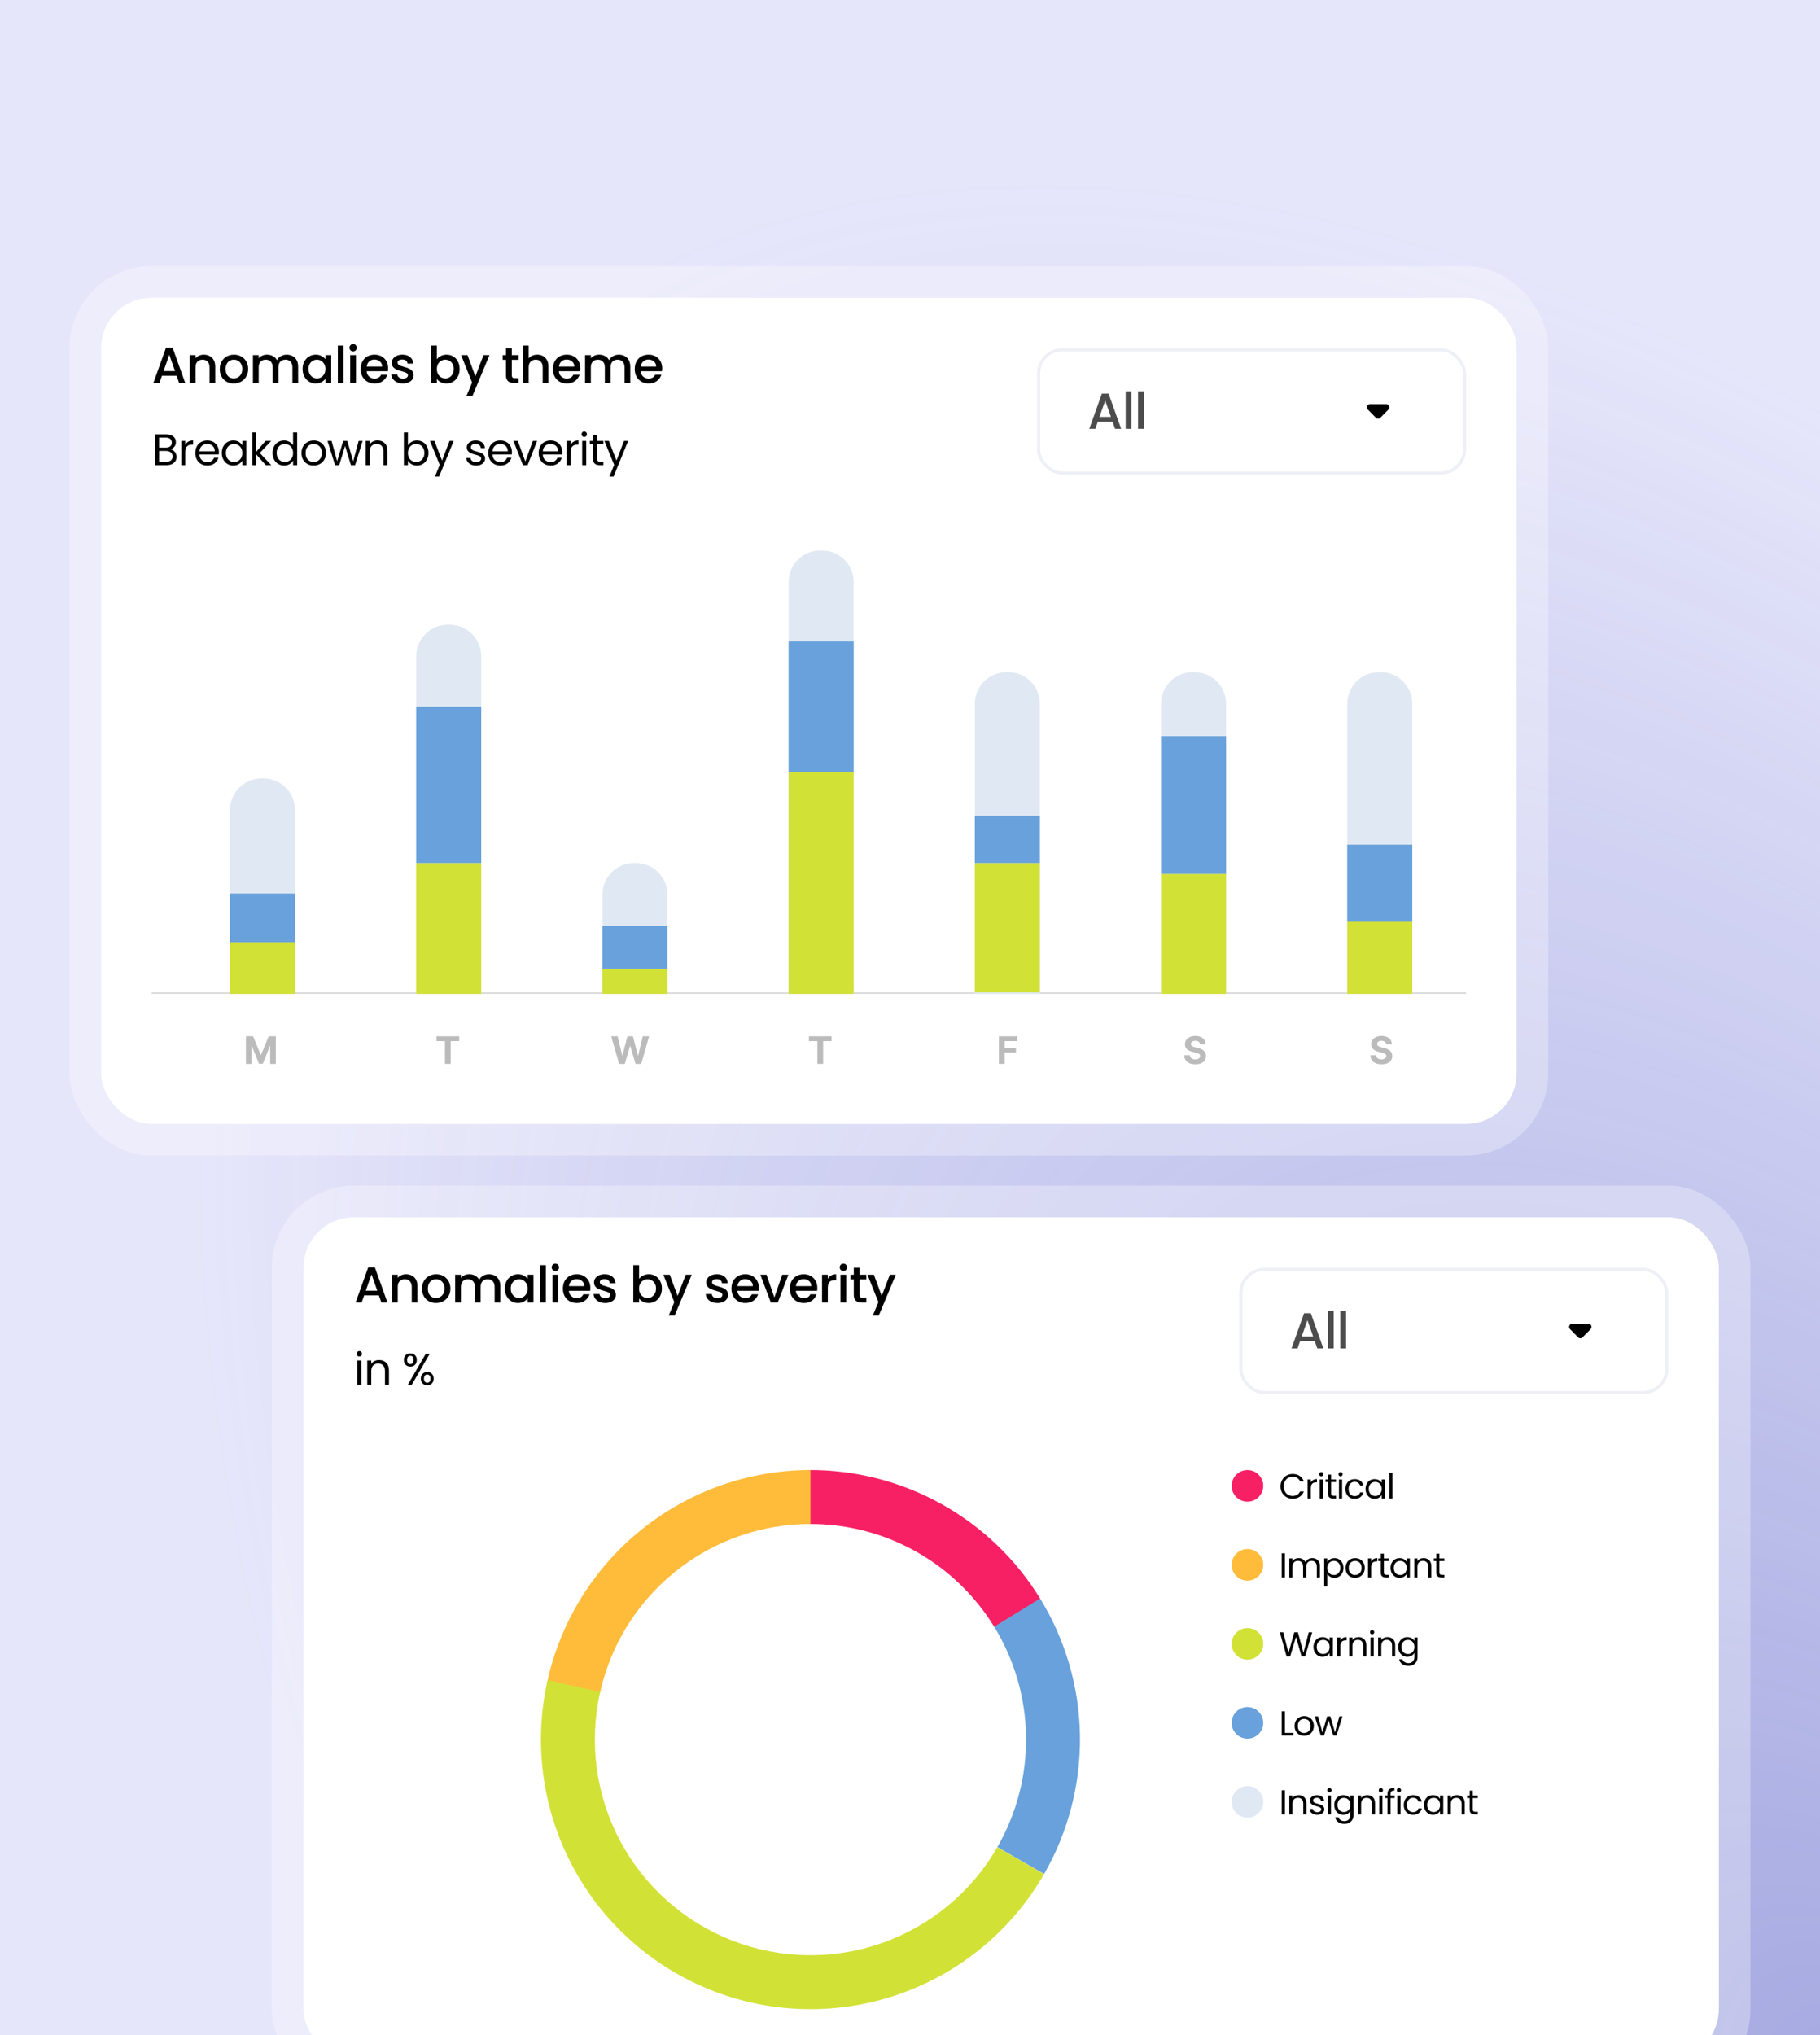 <svg width="576" height="644" viewBox="0 0 576 644" fill="none" xmlns="http://www.w3.org/2000/svg">
<g clip-path="url(#clip0_390_562)">
<rect width="576" height="644" fill="white"/>
<rect width="576" height="644" fill="#E6E6FB"/>
<rect width="576" height="644" fill="url(#paint0_radial_390_562)" fill-opacity="0.4"/>
<g filter="url(#filter0_ddd_390_562)">
<rect x="32" y="43" width="448" height="261.474" rx="16" fill="white"/>
<rect x="27" y="38" width="458" height="271.474" rx="21" stroke="white" stroke-opacity="0.3" stroke-width="10"/>
<path d="M55.904 67.728H51.248L50.448 70H48.544L52.528 58.864H54.64L58.624 70H56.704L55.904 67.728ZM55.392 66.24L53.584 61.072L51.76 66.24H55.392ZM64.504 61.04C65.198 61.04 65.816 61.184 66.36 61.472C66.915 61.76 67.347 62.187 67.656 62.752C67.966 63.317 68.12 64 68.12 64.8V70H66.312V65.072C66.312 64.283 66.115 63.68 65.72 63.264C65.326 62.837 64.787 62.624 64.104 62.624C63.422 62.624 62.878 62.837 62.472 63.264C62.078 63.68 61.88 64.283 61.88 65.072V70H60.056V61.184H61.88V62.192C62.179 61.829 62.558 61.547 63.016 61.344C63.486 61.141 63.982 61.04 64.504 61.04ZM73.971 70.144C73.139 70.144 72.387 69.957 71.715 69.584C71.043 69.2 70.515 68.667 70.131 67.984C69.747 67.291 69.555 66.491 69.555 65.584C69.555 64.688 69.752 63.893 70.147 63.2C70.541 62.507 71.08 61.973 71.763 61.6C72.445 61.227 73.208 61.04 74.051 61.04C74.894 61.04 75.656 61.227 76.339 61.6C77.022 61.973 77.56 62.507 77.955 63.2C78.35 63.893 78.547 64.688 78.547 65.584C78.547 66.48 78.344 67.275 77.939 67.968C77.534 68.661 76.979 69.2 76.275 69.584C75.582 69.957 74.814 70.144 73.971 70.144ZM73.971 68.56C74.44 68.56 74.877 68.448 75.283 68.224C75.699 68 76.035 67.664 76.291 67.216C76.547 66.768 76.675 66.224 76.675 65.584C76.675 64.944 76.552 64.405 76.307 63.968C76.061 63.52 75.736 63.184 75.331 62.96C74.925 62.736 74.488 62.624 74.019 62.624C73.549 62.624 73.112 62.736 72.707 62.96C72.312 63.184 71.998 63.52 71.763 63.968C71.528 64.405 71.411 64.944 71.411 65.584C71.411 66.533 71.651 67.269 72.131 67.792C72.621 68.304 73.235 68.56 73.971 68.56ZM90.722 61.04C91.415 61.04 92.034 61.184 92.578 61.472C93.133 61.76 93.565 62.187 93.874 62.752C94.194 63.317 94.354 64 94.354 64.8V70H92.546V65.072C92.546 64.283 92.349 63.68 91.954 63.264C91.559 62.837 91.021 62.624 90.338 62.624C89.655 62.624 89.111 62.837 88.706 63.264C88.311 63.68 88.114 64.283 88.114 65.072V70H86.306V65.072C86.306 64.283 86.109 63.68 85.714 63.264C85.319 62.837 84.781 62.624 84.098 62.624C83.415 62.624 82.871 62.837 82.466 63.264C82.071 63.68 81.874 64.283 81.874 65.072V70H80.05V61.184H81.874V62.192C82.173 61.829 82.551 61.547 83.01 61.344C83.469 61.141 83.959 61.04 84.482 61.04C85.186 61.04 85.815 61.189 86.37 61.488C86.925 61.787 87.351 62.219 87.65 62.784C87.917 62.251 88.333 61.829 88.898 61.52C89.463 61.2 90.071 61.04 90.722 61.04ZM95.767 65.552C95.767 64.667 95.948 63.883 96.311 63.2C96.684 62.517 97.186 61.989 97.815 61.616C98.455 61.232 99.159 61.04 99.927 61.04C100.62 61.04 101.223 61.179 101.735 61.456C102.258 61.723 102.674 62.059 102.983 62.464V61.184H104.823V70H102.983V68.688C102.674 69.104 102.252 69.451 101.719 69.728C101.186 70.005 100.578 70.144 99.895 70.144C99.138 70.144 98.444 69.952 97.815 69.568C97.186 69.173 96.684 68.629 96.311 67.936C95.948 67.232 95.767 66.437 95.767 65.552ZM102.983 65.584C102.983 64.976 102.855 64.448 102.599 64C102.354 63.552 102.028 63.211 101.623 62.976C101.218 62.741 100.78 62.624 100.311 62.624C99.842 62.624 99.404 62.741 98.999 62.976C98.594 63.2 98.263 63.536 98.007 63.984C97.762 64.421 97.639 64.944 97.639 65.552C97.639 66.16 97.762 66.693 98.007 67.152C98.263 67.611 98.594 67.963 98.999 68.208C99.415 68.443 99.852 68.56 100.311 68.56C100.78 68.56 101.218 68.443 101.623 68.208C102.028 67.973 102.354 67.632 102.599 67.184C102.855 66.725 102.983 66.192 102.983 65.584ZM108.743 58.16V70H106.919V58.16H108.743ZM111.766 60.016C111.435 60.016 111.158 59.904 110.934 59.68C110.71 59.456 110.598 59.179 110.598 58.848C110.598 58.517 110.71 58.24 110.934 58.016C111.158 57.792 111.435 57.68 111.766 57.68C112.086 57.68 112.358 57.792 112.582 58.016C112.806 58.24 112.918 58.517 112.918 58.848C112.918 59.179 112.806 59.456 112.582 59.68C112.358 59.904 112.086 60.016 111.766 60.016ZM112.662 61.184V70H110.838V61.184H112.662ZM122.836 65.376C122.836 65.707 122.815 66.005 122.772 66.272H116.036C116.09 66.976 116.351 67.541 116.82 67.968C117.29 68.395 117.866 68.608 118.548 68.608C119.53 68.608 120.223 68.197 120.628 67.376H122.596C122.33 68.187 121.844 68.853 121.14 69.376C120.447 69.888 119.583 70.144 118.548 70.144C117.706 70.144 116.948 69.957 116.276 69.584C115.615 69.2 115.092 68.667 114.708 67.984C114.335 67.291 114.148 66.491 114.148 65.584C114.148 64.677 114.33 63.883 114.692 63.2C115.066 62.507 115.583 61.973 116.244 61.6C116.916 61.227 117.684 61.04 118.548 61.04C119.38 61.04 120.122 61.221 120.772 61.584C121.423 61.947 121.93 62.459 122.292 63.12C122.655 63.771 122.836 64.523 122.836 65.376ZM120.932 64.8C120.922 64.128 120.682 63.589 120.212 63.184C119.743 62.779 119.162 62.576 118.468 62.576C117.839 62.576 117.3 62.779 116.852 63.184C116.404 63.579 116.138 64.117 116.052 64.8H120.932ZM127.531 70.144C126.838 70.144 126.214 70.021 125.659 69.776C125.115 69.52 124.683 69.179 124.363 68.752C124.043 68.315 123.873 67.829 123.851 67.296H125.739C125.771 67.669 125.947 67.984 126.267 68.24C126.598 68.485 127.009 68.608 127.499 68.608C128.011 68.608 128.406 68.512 128.683 68.32C128.971 68.117 129.115 67.861 129.115 67.552C129.115 67.221 128.955 66.976 128.635 66.816C128.326 66.656 127.83 66.48 127.147 66.288C126.486 66.107 125.947 65.931 125.531 65.76C125.115 65.589 124.753 65.328 124.443 64.976C124.145 64.624 123.995 64.16 123.995 63.584C123.995 63.115 124.134 62.688 124.411 62.304C124.689 61.909 125.083 61.6 125.595 61.376C126.118 61.152 126.715 61.04 127.387 61.04C128.39 61.04 129.195 61.296 129.803 61.808C130.422 62.309 130.753 62.997 130.795 63.872H128.971C128.939 63.477 128.779 63.163 128.491 62.928C128.203 62.693 127.814 62.576 127.323 62.576C126.843 62.576 126.475 62.667 126.219 62.848C125.963 63.029 125.835 63.269 125.835 63.568C125.835 63.803 125.921 64 126.091 64.16C126.262 64.32 126.47 64.448 126.715 64.544C126.961 64.629 127.323 64.741 127.803 64.88C128.443 65.051 128.966 65.227 129.371 65.408C129.787 65.579 130.145 65.835 130.443 66.176C130.742 66.517 130.897 66.971 130.907 67.536C130.907 68.037 130.769 68.485 130.491 68.88C130.214 69.275 129.819 69.584 129.307 69.808C128.806 70.032 128.214 70.144 127.531 70.144ZM138.258 62.496C138.568 62.069 138.989 61.723 139.522 61.456C140.066 61.179 140.669 61.04 141.33 61.04C142.109 61.04 142.813 61.227 143.442 61.6C144.072 61.973 144.568 62.507 144.93 63.2C145.293 63.883 145.474 64.667 145.474 65.552C145.474 66.437 145.293 67.232 144.93 67.936C144.568 68.629 144.066 69.173 143.426 69.568C142.797 69.952 142.098 70.144 141.33 70.144C140.648 70.144 140.04 70.011 139.506 69.744C138.984 69.477 138.568 69.136 138.258 68.72V70H136.434V58.16H138.258V62.496ZM143.618 65.552C143.618 64.944 143.49 64.421 143.234 63.984C142.989 63.536 142.658 63.2 142.242 62.976C141.837 62.741 141.4 62.624 140.93 62.624C140.472 62.624 140.034 62.741 139.618 62.976C139.213 63.211 138.882 63.552 138.626 64C138.381 64.448 138.258 64.976 138.258 65.584C138.258 66.192 138.381 66.725 138.626 67.184C138.882 67.632 139.213 67.973 139.618 68.208C140.034 68.443 140.472 68.56 140.93 68.56C141.4 68.56 141.837 68.443 142.242 68.208C142.658 67.963 142.989 67.611 143.234 67.152C143.49 66.693 143.618 66.16 143.618 65.552ZM154.914 61.184L149.506 74.144H147.618L149.41 69.856L145.938 61.184H147.97L150.45 67.904L153.026 61.184H154.914ZM161.975 62.672V67.552C161.975 67.883 162.05 68.123 162.199 68.272C162.359 68.411 162.626 68.48 162.999 68.48H164.119V70H162.679C161.858 70 161.228 69.808 160.791 69.424C160.354 69.04 160.135 68.416 160.135 67.552V62.672H159.095V61.184H160.135V58.992H161.975V61.184H164.119V62.672H161.975ZM170.06 61.04C170.732 61.04 171.329 61.184 171.852 61.472C172.385 61.76 172.801 62.187 173.1 62.752C173.409 63.317 173.564 64 173.564 64.8V70H171.756V65.072C171.756 64.283 171.559 63.68 171.164 63.264C170.769 62.837 170.231 62.624 169.548 62.624C168.865 62.624 168.321 62.837 167.916 63.264C167.521 63.68 167.324 64.283 167.324 65.072V70H165.5V58.16H167.324V62.208C167.633 61.835 168.023 61.547 168.492 61.344C168.972 61.141 169.495 61.04 170.06 61.04ZM183.671 65.376C183.671 65.707 183.649 66.005 183.607 66.272H176.871C176.924 66.976 177.185 67.541 177.655 67.968C178.124 68.395 178.7 68.608 179.383 68.608C180.364 68.608 181.057 68.197 181.463 67.376H183.431C183.164 68.187 182.679 68.853 181.975 69.376C181.281 69.888 180.417 70.144 179.383 70.144C178.54 70.144 177.783 69.957 177.111 69.584C176.449 69.2 175.927 68.667 175.543 67.984C175.169 67.291 174.983 66.491 174.983 65.584C174.983 64.677 175.164 63.883 175.527 63.2C175.9 62.507 176.417 61.973 177.079 61.6C177.751 61.227 178.519 61.04 179.383 61.04C180.215 61.04 180.956 61.221 181.607 61.584C182.257 61.947 182.764 62.459 183.127 63.12C183.489 63.771 183.671 64.523 183.671 65.376ZM181.767 64.8C181.756 64.128 181.516 63.589 181.047 63.184C180.577 62.779 179.996 62.576 179.303 62.576C178.673 62.576 178.135 62.779 177.687 63.184C177.239 63.579 176.972 64.117 176.887 64.8H181.767ZM195.838 61.04C196.531 61.04 197.15 61.184 197.694 61.472C198.248 61.76 198.68 62.187 198.99 62.752C199.31 63.317 199.47 64 199.47 64.8V70H197.662V65.072C197.662 64.283 197.464 63.68 197.07 63.264C196.675 62.837 196.136 62.624 195.454 62.624C194.771 62.624 194.227 62.837 193.822 63.264C193.427 63.68 193.23 64.283 193.23 65.072V70H191.422V65.072C191.422 64.283 191.224 63.68 190.83 63.264C190.435 62.837 189.896 62.624 189.214 62.624C188.531 62.624 187.987 62.837 187.582 63.264C187.187 63.68 186.99 64.283 186.99 65.072V70H185.166V61.184H186.99V62.192C187.288 61.829 187.667 61.547 188.126 61.344C188.584 61.141 189.075 61.04 189.598 61.04C190.302 61.04 190.931 61.189 191.486 61.488C192.04 61.787 192.467 62.219 192.766 62.784C193.032 62.251 193.448 61.829 194.014 61.52C194.579 61.2 195.187 61.04 195.838 61.04ZM209.571 65.376C209.571 65.707 209.549 66.005 209.507 66.272H202.771C202.824 66.976 203.085 67.541 203.555 67.968C204.024 68.395 204.6 68.608 205.283 68.608C206.264 68.608 206.957 68.197 207.363 67.376H209.331C209.064 68.187 208.579 68.853 207.875 69.376C207.181 69.888 206.317 70.144 205.283 70.144C204.44 70.144 203.683 69.957 203.011 69.584C202.349 69.2 201.827 68.667 201.443 67.984C201.069 67.291 200.883 66.491 200.883 65.584C200.883 64.677 201.064 63.883 201.427 63.2C201.8 62.507 202.317 61.973 202.979 61.6C203.651 61.227 204.419 61.04 205.283 61.04C206.115 61.04 206.856 61.221 207.507 61.584C208.157 61.947 208.664 62.459 209.027 63.12C209.389 63.771 209.571 64.523 209.571 65.376ZM207.667 64.8C207.656 64.128 207.416 63.589 206.947 63.184C206.477 62.779 205.896 62.576 205.203 62.576C204.573 62.576 204.035 62.779 203.587 63.184C203.139 63.579 202.872 64.117 202.787 64.8H207.667Z" fill="black"/>
<path d="M53.964 90.974C54.319 91.03 54.641 91.175 54.93 91.408C55.229 91.641 55.462 91.931 55.63 92.276C55.807 92.621 55.896 92.99 55.896 93.382C55.896 93.877 55.77 94.325 55.518 94.726C55.266 95.118 54.897 95.431 54.412 95.664C53.936 95.888 53.371 96 52.718 96H49.078V86.242H52.578C53.241 86.242 53.805 86.354 54.272 86.578C54.739 86.793 55.089 87.087 55.322 87.46C55.555 87.833 55.672 88.253 55.672 88.72C55.672 89.299 55.513 89.779 55.196 90.162C54.888 90.535 54.477 90.806 53.964 90.974ZM50.352 90.456H52.494C53.091 90.456 53.553 90.316 53.88 90.036C54.207 89.756 54.37 89.369 54.37 88.874C54.37 88.379 54.207 87.992 53.88 87.712C53.553 87.432 53.082 87.292 52.466 87.292H50.352V90.456ZM52.606 94.95C53.241 94.95 53.735 94.801 54.09 94.502C54.445 94.203 54.622 93.788 54.622 93.256C54.622 92.715 54.435 92.29 54.062 91.982C53.689 91.665 53.189 91.506 52.564 91.506H50.352V94.95H52.606ZM58.638 89.574C58.862 89.135 59.179 88.795 59.59 88.552C60.01 88.309 60.519 88.188 61.116 88.188V89.504H60.78C59.352 89.504 58.638 90.279 58.638 91.828V96H57.364V88.328H58.638V89.574ZM69.287 91.87C69.287 92.113 69.273 92.369 69.245 92.64H63.113C63.159 93.396 63.416 93.989 63.883 94.418C64.359 94.838 64.933 95.048 65.605 95.048C66.155 95.048 66.613 94.922 66.977 94.67C67.35 94.409 67.611 94.063 67.761 93.634H69.133C68.927 94.371 68.517 94.973 67.901 95.44C67.285 95.897 66.519 96.126 65.605 96.126C64.877 96.126 64.223 95.963 63.645 95.636C63.075 95.309 62.627 94.847 62.301 94.25C61.974 93.643 61.811 92.943 61.811 92.15C61.811 91.357 61.969 90.661 62.287 90.064C62.604 89.467 63.047 89.009 63.617 88.692C64.195 88.365 64.858 88.202 65.605 88.202C66.333 88.202 66.977 88.361 67.537 88.678C68.097 88.995 68.526 89.434 68.825 89.994C69.133 90.545 69.287 91.17 69.287 91.87ZM67.971 91.604C67.971 91.119 67.863 90.703 67.649 90.358C67.434 90.003 67.14 89.737 66.767 89.56C66.403 89.373 65.997 89.28 65.549 89.28C64.905 89.28 64.354 89.485 63.897 89.896C63.449 90.307 63.192 90.876 63.127 91.604H67.971ZM70.192 92.136C70.192 91.352 70.351 90.666 70.668 90.078C70.986 89.481 71.42 89.019 71.97 88.692C72.53 88.365 73.151 88.202 73.832 88.202C74.504 88.202 75.088 88.347 75.582 88.636C76.077 88.925 76.446 89.289 76.688 89.728V88.328H77.976V96H76.688V94.572C76.436 95.02 76.058 95.393 75.554 95.692C75.06 95.981 74.481 96.126 73.818 96.126C73.137 96.126 72.521 95.958 71.97 95.622C71.42 95.286 70.986 94.815 70.668 94.208C70.351 93.601 70.192 92.911 70.192 92.136ZM76.688 92.15C76.688 91.571 76.572 91.067 76.338 90.638C76.105 90.209 75.788 89.882 75.386 89.658C74.994 89.425 74.56 89.308 74.084 89.308C73.608 89.308 73.174 89.42 72.782 89.644C72.39 89.868 72.078 90.195 71.844 90.624C71.611 91.053 71.494 91.557 71.494 92.136C71.494 92.724 71.611 93.237 71.844 93.676C72.078 94.105 72.39 94.437 72.782 94.67C73.174 94.894 73.608 95.006 74.084 95.006C74.56 95.006 74.994 94.894 75.386 94.67C75.788 94.437 76.105 94.105 76.338 93.676C76.572 93.237 76.688 92.729 76.688 92.15ZM84.113 96L81.103 92.612V96H79.829V85.64H81.103V91.73L84.057 88.328H85.835L82.223 92.15L85.849 96H84.113ZM86.258 92.136C86.258 91.352 86.417 90.666 86.734 90.078C87.052 89.481 87.486 89.019 88.036 88.692C88.596 88.365 89.222 88.202 89.912 88.202C90.51 88.202 91.065 88.342 91.578 88.622C92.092 88.893 92.484 89.252 92.754 89.7V85.64H94.042V96H92.754V94.558C92.502 95.015 92.129 95.393 91.634 95.692C91.14 95.981 90.561 96.126 89.898 96.126C89.217 96.126 88.596 95.958 88.036 95.622C87.486 95.286 87.052 94.815 86.734 94.208C86.417 93.601 86.258 92.911 86.258 92.136ZM92.754 92.15C92.754 91.571 92.638 91.067 92.404 90.638C92.171 90.209 91.854 89.882 91.452 89.658C91.06 89.425 90.626 89.308 90.15 89.308C89.674 89.308 89.24 89.42 88.848 89.644C88.456 89.868 88.144 90.195 87.91 90.624C87.677 91.053 87.56 91.557 87.56 92.136C87.56 92.724 87.677 93.237 87.91 93.676C88.144 94.105 88.456 94.437 88.848 94.67C89.24 94.894 89.674 95.006 90.15 95.006C90.626 95.006 91.06 94.894 91.452 94.67C91.854 94.437 92.171 94.105 92.404 93.676C92.638 93.237 92.754 92.729 92.754 92.15ZM99.241 96.126C98.522 96.126 97.869 95.963 97.281 95.636C96.703 95.309 96.245 94.847 95.909 94.25C95.582 93.643 95.419 92.943 95.419 92.15C95.419 91.366 95.587 90.675 95.923 90.078C96.269 89.471 96.735 89.009 97.323 88.692C97.911 88.365 98.569 88.202 99.297 88.202C100.025 88.202 100.683 88.365 101.271 88.692C101.859 89.009 102.321 89.467 102.657 90.064C103.003 90.661 103.175 91.357 103.175 92.15C103.175 92.943 102.998 93.643 102.643 94.25C102.298 94.847 101.827 95.309 101.229 95.636C100.632 95.963 99.969 96.126 99.241 96.126ZM99.241 95.006C99.698 95.006 100.128 94.899 100.529 94.684C100.931 94.469 101.253 94.147 101.495 93.718C101.747 93.289 101.873 92.766 101.873 92.15C101.873 91.534 101.752 91.011 101.509 90.582C101.267 90.153 100.949 89.835 100.557 89.63C100.165 89.415 99.74 89.308 99.283 89.308C98.817 89.308 98.387 89.415 97.995 89.63C97.612 89.835 97.305 90.153 97.071 90.582C96.838 91.011 96.721 91.534 96.721 92.15C96.721 92.775 96.833 93.303 97.057 93.732C97.29 94.161 97.599 94.483 97.981 94.698C98.364 94.903 98.784 95.006 99.241 95.006ZM114.77 88.328L112.376 96H111.06L109.212 89.91L107.364 96H106.048L103.64 88.328H104.942L106.706 94.768L108.61 88.328H109.912L111.774 94.782L113.51 88.328H114.77ZM119.473 88.188C120.406 88.188 121.162 88.473 121.741 89.042C122.319 89.602 122.609 90.414 122.609 91.478V96H121.349V91.66C121.349 90.895 121.157 90.311 120.775 89.91C120.392 89.499 119.869 89.294 119.207 89.294C118.535 89.294 117.998 89.504 117.597 89.924C117.205 90.344 117.009 90.955 117.009 91.758V96H115.735V88.328H117.009V89.42C117.261 89.028 117.601 88.725 118.031 88.51C118.469 88.295 118.95 88.188 119.473 88.188ZM129.096 89.756C129.357 89.299 129.74 88.925 130.244 88.636C130.748 88.347 131.322 88.202 131.966 88.202C132.657 88.202 133.277 88.365 133.828 88.692C134.379 89.019 134.813 89.481 135.13 90.078C135.447 90.666 135.606 91.352 135.606 92.136C135.606 92.911 135.447 93.601 135.13 94.208C134.813 94.815 134.374 95.286 133.814 95.622C133.263 95.958 132.647 96.126 131.966 96.126C131.303 96.126 130.72 95.981 130.216 95.692C129.721 95.403 129.348 95.034 129.096 94.586V96H127.822V85.64H129.096V89.756ZM134.304 92.136C134.304 91.557 134.187 91.053 133.954 90.624C133.721 90.195 133.403 89.868 133.002 89.644C132.61 89.42 132.176 89.308 131.7 89.308C131.233 89.308 130.799 89.425 130.398 89.658C130.006 89.882 129.689 90.213 129.446 90.652C129.213 91.081 129.096 91.581 129.096 92.15C129.096 92.729 129.213 93.237 129.446 93.676C129.689 94.105 130.006 94.437 130.398 94.67C130.799 94.894 131.233 95.006 131.7 95.006C132.176 95.006 132.61 94.894 133.002 94.67C133.403 94.437 133.721 94.105 133.954 93.676C134.187 93.237 134.304 92.724 134.304 92.136ZM143.591 88.328L138.971 99.612H137.655L139.167 95.916L136.073 88.328H137.487L139.895 94.544L142.275 88.328H143.591ZM150.72 96.126C150.132 96.126 149.605 96.028 149.138 95.832C148.672 95.627 148.303 95.347 148.032 94.992C147.762 94.628 147.612 94.213 147.584 93.746H148.9C148.938 94.129 149.115 94.441 149.432 94.684C149.759 94.927 150.184 95.048 150.706 95.048C151.192 95.048 151.574 94.941 151.854 94.726C152.134 94.511 152.274 94.241 152.274 93.914C152.274 93.578 152.125 93.331 151.826 93.172C151.528 93.004 151.066 92.841 150.44 92.682C149.871 92.533 149.404 92.383 149.04 92.234C148.686 92.075 148.378 91.847 148.116 91.548C147.864 91.24 147.738 90.839 147.738 90.344C147.738 89.952 147.855 89.593 148.088 89.266C148.322 88.939 148.653 88.683 149.082 88.496C149.512 88.3 150.002 88.202 150.552 88.202C151.402 88.202 152.088 88.417 152.61 88.846C153.133 89.275 153.413 89.863 153.45 90.61H152.176C152.148 90.209 151.985 89.887 151.686 89.644C151.397 89.401 151.005 89.28 150.51 89.28C150.053 89.28 149.689 89.378 149.418 89.574C149.148 89.77 149.012 90.027 149.012 90.344C149.012 90.596 149.092 90.806 149.25 90.974C149.418 91.133 149.624 91.263 149.866 91.366C150.118 91.459 150.464 91.567 150.902 91.688C151.453 91.837 151.901 91.987 152.246 92.136C152.592 92.276 152.886 92.491 153.128 92.78C153.38 93.069 153.511 93.447 153.52 93.914C153.52 94.334 153.404 94.712 153.17 95.048C152.937 95.384 152.606 95.65 152.176 95.846C151.756 96.033 151.271 96.126 150.72 96.126ZM162.019 91.87C162.019 92.113 162.005 92.369 161.977 92.64H155.845C155.891 93.396 156.148 93.989 156.615 94.418C157.091 94.838 157.665 95.048 158.337 95.048C158.887 95.048 159.345 94.922 159.709 94.67C160.082 94.409 160.343 94.063 160.493 93.634H161.865C161.659 94.371 161.249 94.973 160.633 95.44C160.017 95.897 159.251 96.126 158.337 96.126C157.609 96.126 156.955 95.963 156.377 95.636C155.807 95.309 155.359 94.847 155.033 94.25C154.706 93.643 154.543 92.943 154.543 92.15C154.543 91.357 154.701 90.661 155.019 90.064C155.336 89.467 155.779 89.009 156.349 88.692C156.927 88.365 157.59 88.202 158.337 88.202C159.065 88.202 159.709 88.361 160.269 88.678C160.829 88.995 161.258 89.434 161.557 89.994C161.865 90.545 162.019 91.17 162.019 91.87ZM160.703 91.604C160.703 91.119 160.595 90.703 160.381 90.358C160.166 90.003 159.872 89.737 159.499 89.56C159.135 89.373 158.729 89.28 158.281 89.28C157.637 89.28 157.086 89.485 156.629 89.896C156.181 90.307 155.924 90.876 155.859 91.604H160.703ZM166.256 94.824L168.636 88.328H169.994L166.984 96H165.5L162.49 88.328H163.862L166.256 94.824ZM177.948 91.87C177.948 92.113 177.934 92.369 177.906 92.64H171.774C171.821 93.396 172.077 93.989 172.544 94.418C173.02 94.838 173.594 95.048 174.266 95.048C174.817 95.048 175.274 94.922 175.638 94.67C176.011 94.409 176.273 94.063 176.422 93.634H177.794C177.589 94.371 177.178 94.973 176.562 95.44C175.946 95.897 175.181 96.126 174.266 96.126C173.538 96.126 172.885 95.963 172.306 95.636C171.737 95.309 171.289 94.847 170.962 94.25C170.635 93.643 170.472 92.943 170.472 92.15C170.472 91.357 170.631 90.661 170.948 90.064C171.265 89.467 171.709 89.009 172.278 88.692C172.857 88.365 173.519 88.202 174.266 88.202C174.994 88.202 175.638 88.361 176.198 88.678C176.758 88.995 177.187 89.434 177.486 89.994C177.794 90.545 177.948 91.17 177.948 91.87ZM176.632 91.604C176.632 91.119 176.525 90.703 176.31 90.358C176.095 90.003 175.801 89.737 175.428 89.56C175.064 89.373 174.658 89.28 174.21 89.28C173.566 89.28 173.015 89.485 172.558 89.896C172.11 90.307 171.853 90.876 171.788 91.604H176.632ZM180.604 89.574C180.828 89.135 181.145 88.795 181.556 88.552C181.976 88.309 182.484 88.188 183.082 88.188V89.504H182.746C181.318 89.504 180.604 90.279 180.604 91.828V96H179.33V88.328H180.604V89.574ZM184.91 87.082C184.668 87.082 184.462 86.998 184.294 86.83C184.126 86.662 184.042 86.457 184.042 86.214C184.042 85.971 184.126 85.766 184.294 85.598C184.462 85.43 184.668 85.346 184.91 85.346C185.144 85.346 185.34 85.43 185.498 85.598C185.666 85.766 185.75 85.971 185.75 86.214C185.75 86.457 185.666 86.662 185.498 86.83C185.34 86.998 185.144 87.082 184.91 87.082ZM185.526 88.328V96H184.252V88.328H185.526ZM188.952 89.378V93.9C188.952 94.273 189.031 94.539 189.19 94.698C189.348 94.847 189.624 94.922 190.016 94.922H190.954V96H189.806C189.096 96 188.564 95.837 188.21 95.51C187.855 95.183 187.678 94.647 187.678 93.9V89.378H186.684V88.328H187.678V86.396H188.952V88.328H190.954V89.378H188.952ZM198.805 88.328L194.185 99.612H192.869L194.381 95.916L191.287 88.328H192.701L195.109 94.544L197.489 88.328H198.805Z" fill="black"/>
<rect x="328.7" y="59.5" width="134.8" height="39" rx="7.5" fill="white"/>
<rect x="328.7" y="59.5" width="134.8" height="39" rx="7.5" stroke="#EFF0F6"/>
<path d="M352.104 82.228H347.448L346.648 84.5H344.744L348.728 73.364H350.84L354.824 84.5H352.904L352.104 82.228ZM351.592 80.74L349.784 75.572L347.96 80.74H351.592ZM358.08 72.66V84.5H356.256V72.66H358.08ZM361.999 72.66V84.5H360.175V72.66H361.999Z" fill="black" fill-opacity="0.7"/>
<path d="M432.896 78.414L435.454 81.004C435.839 81.394 436.461 81.394 436.846 81.004L439.404 78.414C440.026 77.784 439.582 76.704 438.703 76.704H433.587C432.708 76.704 432.274 77.784 432.896 78.414Z" fill="black"/>
<path d="M77.836 276.746H80.112L82.515 282.61H82.617L85.021 276.746H87.296V285.474H85.507V279.793H85.434L83.176 285.431H81.957L79.698 279.772H79.626V285.474H77.836V276.746Z" fill="#BBBBBB"/>
<path d="M138.151 278.268V276.746H145.318V278.268H142.646V285.474H140.823V278.268H138.151Z" fill="#BBBBBB"/>
<path d="M195.949 285.474L193.451 276.746H195.467L196.912 282.81H196.984L198.578 276.746H200.304L201.893 282.823H201.97L203.415 276.746H205.43L202.933 285.474H201.135L199.473 279.768H199.405L197.747 285.474H195.949Z" fill="#BBBBBB"/>
<path d="M256.015 278.268V276.746H263.182V278.268H260.51V285.474H258.686V278.268H256.015Z" fill="#BBBBBB"/>
<path d="M316.137 285.474V276.746H321.915V278.268H317.982V280.347H321.532V281.868H317.982V285.474H316.137Z" fill="#BBBBBB"/>
<path d="M379.803 279.256C379.769 278.912 379.623 278.645 379.365 278.455C379.106 278.265 378.755 278.17 378.312 278.17C378.011 278.17 377.757 278.212 377.549 278.297C377.342 278.38 377.183 278.495 377.072 278.643C376.964 278.79 376.91 278.958 376.91 279.145C376.904 279.302 376.937 279.438 377.008 279.554C377.082 279.671 377.183 279.772 377.311 279.857C377.438 279.939 377.586 280.012 377.754 280.074C377.921 280.134 378.1 280.185 378.291 280.228L379.075 280.415C379.455 280.5 379.805 280.614 380.123 280.756C380.441 280.898 380.717 281.073 380.95 281.28C381.183 281.488 381.363 281.732 381.491 282.013C381.622 282.295 381.688 282.617 381.691 282.981C381.688 283.515 381.552 283.978 381.282 284.37C381.015 284.759 380.629 285.062 380.123 285.277C379.62 285.491 379.014 285.597 378.303 285.597C377.599 285.597 376.985 285.489 376.463 285.273C375.943 285.057 375.536 284.738 375.244 284.314C374.954 283.888 374.802 283.361 374.788 282.733H376.573C376.593 283.026 376.677 283.27 376.825 283.466C376.975 283.66 377.176 283.806 377.426 283.905C377.678 284.002 377.964 284.05 378.282 284.05C378.595 284.05 378.866 284.005 379.096 283.914C379.329 283.823 379.509 283.697 379.637 283.535C379.765 283.373 379.829 283.187 379.829 282.976C379.829 282.78 379.771 282.616 379.654 282.482C379.541 282.349 379.373 282.235 379.151 282.141C378.933 282.047 378.664 281.962 378.346 281.885L377.396 281.647C376.66 281.468 376.079 281.188 375.653 280.807C375.227 280.427 375.015 279.914 375.018 279.269C375.015 278.741 375.156 278.279 375.44 277.884C375.727 277.489 376.12 277.181 376.62 276.959C377.12 276.738 377.688 276.627 378.325 276.627C378.972 276.627 379.538 276.738 380.021 276.959C380.507 277.181 380.884 277.489 381.154 277.884C381.424 278.279 381.563 278.736 381.572 279.256H379.803Z" fill="#BBBBBB"/>
<path d="M438.735 279.256C438.701 278.912 438.555 278.645 438.296 278.455C438.038 278.265 437.687 278.17 437.244 278.17C436.942 278.17 436.688 278.212 436.481 278.297C436.273 278.38 436.114 278.495 436.004 278.643C435.896 278.79 435.842 278.958 435.842 279.145C435.836 279.302 435.869 279.438 435.94 279.554C436.013 279.671 436.114 279.772 436.242 279.857C436.37 279.939 436.518 280.012 436.685 280.074C436.853 280.134 437.032 280.185 437.222 280.228L438.006 280.415C438.387 280.5 438.737 280.614 439.055 280.756C439.373 280.898 439.648 281.073 439.881 281.28C440.114 281.488 440.295 281.732 440.423 282.013C440.553 282.295 440.62 282.617 440.623 282.981C440.62 283.515 440.484 283.978 440.214 284.37C439.947 284.759 439.56 285.062 439.055 285.277C438.552 285.491 437.945 285.597 437.235 285.597C436.531 285.597 435.917 285.489 435.394 285.273C434.874 285.057 434.468 284.738 434.175 284.314C433.886 283.888 433.734 283.361 433.719 282.733H435.505C435.525 283.026 435.609 283.27 435.756 283.466C435.907 283.66 436.107 283.806 436.357 283.905C436.61 284.002 436.896 284.05 437.214 284.05C437.526 284.05 437.798 284.005 438.028 283.914C438.261 283.823 438.441 283.697 438.569 283.535C438.697 283.373 438.761 283.187 438.761 282.976C438.761 282.78 438.702 282.616 438.586 282.482C438.472 282.349 438.305 282.235 438.083 282.141C437.864 282.047 437.596 281.962 437.278 281.885L436.327 281.647C435.592 281.468 435.011 281.188 434.585 280.807C434.158 280.427 433.947 279.914 433.95 279.269C433.947 278.741 434.087 278.279 434.371 277.884C434.658 277.489 435.052 277.181 435.552 276.959C436.052 276.738 436.62 276.627 437.256 276.627C437.904 276.627 438.469 276.738 438.952 276.959C439.438 277.181 439.816 277.489 440.086 277.884C440.356 278.279 440.495 278.736 440.504 279.256H438.735Z" fill="#BBBBBB"/>
<line opacity="0.5" x1="48" y1="263.077" x2="464" y2="263.077" stroke="#BBBBBB" stroke-width="0.5"/>
<path d="M72.789 205.13C72.789 199.607 77.266 195.13 82.789 195.13H83.374C88.897 195.13 93.374 199.607 93.374 205.13V263.327H72.789V205.13Z" fill="#E0E9F3"/>
<rect x="72.789" y="246.974" width="20.585" height="16.353" fill="#D2E136"/>
<rect width="20.585" height="15.405" transform="matrix(1 0 0 -1 72.789 246.974)" fill="#68A1DB"/>
<path d="M131.721 156.503C131.721 150.98 136.198 146.503 141.721 146.503H142.305C147.828 146.503 152.305 150.98 152.305 156.503V263.327H131.721V156.503Z" fill="#E0E9F3"/>
<rect x="131.721" y="221.907" width="20.585" height="41.419" fill="#D2E136"/>
<rect width="20.585" height="49.48" transform="matrix(1 0 0 -1 131.721 221.907)" fill="#68A1DB"/>
<path d="M190.653 231.907C190.653 226.384 195.13 221.907 200.653 221.907H201.238C206.76 221.907 211.238 226.384 211.238 231.907V263.327H190.653V231.907Z" fill="#E0E9F3"/>
<rect x="190.653" y="255.412" width="20.585" height="7.914" fill="#D2E136"/>
<rect width="20.585" height="13.549" transform="matrix(1 0 0 -1 190.653 255.412)" fill="#68A1DB"/>
<path d="M249.584 133C249.584 127.477 254.062 123 259.584 123H260.169C265.692 123 270.169 127.477 270.169 133V263.327H249.584V133Z" fill="#E0E9F3"/>
<rect x="249.584" y="193.036" width="20.585" height="70.29" fill="#D2E136"/>
<rect width="20.585" height="41.219" transform="matrix(1 0 0 -1 249.584 193.036)" fill="#68A1DB"/>
<path d="M308.517 171.503C308.517 165.98 312.994 161.503 318.517 161.503H319.101C324.624 161.503 329.101 165.98 329.101 171.503V263.327H308.517V171.503Z" fill="#E0E9F3"/>
<rect x="308.517" y="221.907" width="20.585" height="40.946" fill="#D2E136"/>
<rect width="20.585" height="14.932" transform="matrix(1 0 0 -1 308.517 221.907)" fill="#68A1DB"/>
<path d="M367.449 171.503C367.449 165.98 371.926 161.503 377.449 161.503H378.034C383.557 161.503 388.034 165.98 388.034 171.503V263.327H367.449V171.503Z" fill="#E0E9F3"/>
<rect x="367.449" y="225.36" width="20.585" height="37.967" fill="#D2E136"/>
<rect width="20.585" height="43.598" transform="matrix(1 0 0 -1 367.449 225.36)" fill="#68A1DB"/>
<path d="M426.381 171.503C426.381 165.98 430.858 161.503 436.381 161.503H436.966C442.488 161.503 446.966 165.98 446.966 171.503V263.327H426.381V171.503Z" fill="#E0E9F3"/>
<rect x="426.381" y="240.508" width="20.585" height="22.819" fill="#D2E136"/>
<rect width="20.585" height="24.399" transform="matrix(1 0 0 -1 426.381 240.508)" fill="#68A1DB"/>
</g>
<g filter="url(#filter1_ddd_390_562)">
<rect x="96" y="334" width="448" height="266.593" rx="16" fill="white"/>
<rect x="91" y="329" width="458" height="276.593" rx="21" stroke="white" stroke-opacity="0.3" stroke-width="10"/>
<path d="M119.904 358.728H115.248L114.448 361H112.544L116.528 349.864H118.64L122.624 361H120.704L119.904 358.728ZM119.392 357.24L117.584 352.072L115.76 357.24H119.392ZM128.504 352.04C129.198 352.04 129.816 352.184 130.36 352.472C130.915 352.76 131.347 353.187 131.656 353.752C131.966 354.317 132.12 355 132.12 355.8V361H130.312V356.072C130.312 355.283 130.115 354.68 129.72 354.264C129.326 353.837 128.787 353.624 128.104 353.624C127.422 353.624 126.878 353.837 126.472 354.264C126.078 354.68 125.88 355.283 125.88 356.072V361H124.056V352.184H125.88V353.192C126.179 352.829 126.558 352.547 127.016 352.344C127.486 352.141 127.982 352.04 128.504 352.04ZM137.971 361.144C137.139 361.144 136.387 360.957 135.715 360.584C135.043 360.2 134.515 359.667 134.131 358.984C133.747 358.291 133.555 357.491 133.555 356.584C133.555 355.688 133.752 354.893 134.147 354.2C134.542 353.507 135.08 352.973 135.763 352.6C136.446 352.227 137.208 352.04 138.051 352.04C138.894 352.04 139.656 352.227 140.339 352.6C141.022 352.973 141.56 353.507 141.955 354.2C142.35 354.893 142.547 355.688 142.547 356.584C142.547 357.48 142.344 358.275 141.939 358.968C141.534 359.661 140.979 360.2 140.275 360.584C139.582 360.957 138.814 361.144 137.971 361.144ZM137.971 359.56C138.44 359.56 138.878 359.448 139.283 359.224C139.699 359 140.035 358.664 140.291 358.216C140.547 357.768 140.675 357.224 140.675 356.584C140.675 355.944 140.552 355.405 140.307 354.968C140.062 354.52 139.736 354.184 139.331 353.96C138.926 353.736 138.488 353.624 138.019 353.624C137.55 353.624 137.112 353.736 136.707 353.96C136.312 354.184 135.998 354.52 135.763 354.968C135.528 355.405 135.411 355.944 135.411 356.584C135.411 357.533 135.651 358.269 136.131 358.792C136.622 359.304 137.235 359.56 137.971 359.56ZM154.722 352.04C155.415 352.04 156.034 352.184 156.578 352.472C157.133 352.76 157.565 353.187 157.874 353.752C158.194 354.317 158.354 355 158.354 355.8V361H156.546V356.072C156.546 355.283 156.349 354.68 155.954 354.264C155.559 353.837 155.021 353.624 154.338 353.624C153.655 353.624 153.111 353.837 152.706 354.264C152.311 354.68 152.114 355.283 152.114 356.072V361H150.306V356.072C150.306 355.283 150.109 354.68 149.714 354.264C149.319 353.837 148.781 353.624 148.098 353.624C147.415 353.624 146.871 353.837 146.466 354.264C146.071 354.68 145.874 355.283 145.874 356.072V361H144.05V352.184H145.874V353.192C146.173 352.829 146.551 352.547 147.01 352.344C147.469 352.141 147.959 352.04 148.482 352.04C149.186 352.04 149.815 352.189 150.37 352.488C150.925 352.787 151.351 353.219 151.65 353.784C151.917 353.251 152.333 352.829 152.898 352.52C153.463 352.2 154.071 352.04 154.722 352.04ZM159.767 356.552C159.767 355.667 159.948 354.883 160.311 354.2C160.684 353.517 161.186 352.989 161.815 352.616C162.455 352.232 163.159 352.04 163.927 352.04C164.62 352.04 165.223 352.179 165.735 352.456C166.258 352.723 166.674 353.059 166.983 353.464V352.184H168.823V361H166.983V359.688C166.674 360.104 166.252 360.451 165.719 360.728C165.186 361.005 164.578 361.144 163.895 361.144C163.138 361.144 162.444 360.952 161.815 360.568C161.186 360.173 160.684 359.629 160.311 358.936C159.948 358.232 159.767 357.437 159.767 356.552ZM166.983 356.584C166.983 355.976 166.855 355.448 166.599 355C166.354 354.552 166.028 354.211 165.623 353.976C165.218 353.741 164.78 353.624 164.311 353.624C163.842 353.624 163.404 353.741 162.999 353.976C162.594 354.2 162.263 354.536 162.007 354.984C161.762 355.421 161.639 355.944 161.639 356.552C161.639 357.16 161.762 357.693 162.007 358.152C162.263 358.611 162.594 358.963 162.999 359.208C163.415 359.443 163.852 359.56 164.311 359.56C164.78 359.56 165.218 359.443 165.623 359.208C166.028 358.973 166.354 358.632 166.599 358.184C166.855 357.725 166.983 357.192 166.983 356.584ZM172.743 349.16V361H170.919V349.16H172.743ZM175.766 351.016C175.435 351.016 175.158 350.904 174.934 350.68C174.71 350.456 174.598 350.179 174.598 349.848C174.598 349.517 174.71 349.24 174.934 349.016C175.158 348.792 175.435 348.68 175.766 348.68C176.086 348.68 176.358 348.792 176.582 349.016C176.806 349.24 176.918 349.517 176.918 349.848C176.918 350.179 176.806 350.456 176.582 350.68C176.358 350.904 176.086 351.016 175.766 351.016ZM176.662 352.184V361H174.838V352.184H176.662ZM186.836 356.376C186.836 356.707 186.815 357.005 186.772 357.272H180.036C180.09 357.976 180.351 358.541 180.82 358.968C181.29 359.395 181.866 359.608 182.548 359.608C183.53 359.608 184.223 359.197 184.628 358.376H186.596C186.33 359.187 185.844 359.853 185.14 360.376C184.447 360.888 183.583 361.144 182.548 361.144C181.706 361.144 180.948 360.957 180.276 360.584C179.615 360.2 179.092 359.667 178.708 358.984C178.335 358.291 178.148 357.491 178.148 356.584C178.148 355.677 178.33 354.883 178.692 354.2C179.066 353.507 179.583 352.973 180.244 352.6C180.916 352.227 181.684 352.04 182.548 352.04C183.38 352.04 184.122 352.221 184.772 352.584C185.423 352.947 185.93 353.459 186.292 354.12C186.655 354.771 186.836 355.523 186.836 356.376ZM184.932 355.8C184.922 355.128 184.682 354.589 184.212 354.184C183.743 353.779 183.162 353.576 182.468 353.576C181.839 353.576 181.3 353.779 180.852 354.184C180.404 354.579 180.138 355.117 180.052 355.8H184.932ZM191.531 361.144C190.838 361.144 190.214 361.021 189.659 360.776C189.115 360.52 188.683 360.179 188.363 359.752C188.043 359.315 187.873 358.829 187.851 358.296H189.739C189.771 358.669 189.947 358.984 190.267 359.24C190.598 359.485 191.009 359.608 191.499 359.608C192.011 359.608 192.406 359.512 192.683 359.32C192.971 359.117 193.115 358.861 193.115 358.552C193.115 358.221 192.955 357.976 192.635 357.816C192.326 357.656 191.83 357.48 191.147 357.288C190.486 357.107 189.947 356.931 189.531 356.76C189.115 356.589 188.753 356.328 188.443 355.976C188.145 355.624 187.995 355.16 187.995 354.584C187.995 354.115 188.134 353.688 188.411 353.304C188.689 352.909 189.083 352.6 189.595 352.376C190.118 352.152 190.715 352.04 191.387 352.04C192.39 352.04 193.195 352.296 193.803 352.808C194.422 353.309 194.753 353.997 194.795 354.872H192.971C192.939 354.477 192.779 354.163 192.491 353.928C192.203 353.693 191.814 353.576 191.323 353.576C190.843 353.576 190.475 353.667 190.219 353.848C189.963 354.029 189.835 354.269 189.835 354.568C189.835 354.803 189.921 355 190.091 355.16C190.262 355.32 190.47 355.448 190.715 355.544C190.961 355.629 191.323 355.741 191.803 355.88C192.443 356.051 192.966 356.227 193.371 356.408C193.787 356.579 194.145 356.835 194.443 357.176C194.742 357.517 194.897 357.971 194.907 358.536C194.907 359.037 194.769 359.485 194.491 359.88C194.214 360.275 193.819 360.584 193.307 360.808C192.806 361.032 192.214 361.144 191.531 361.144ZM202.258 353.496C202.568 353.069 202.989 352.723 203.522 352.456C204.066 352.179 204.669 352.04 205.33 352.04C206.109 352.04 206.813 352.227 207.442 352.6C208.072 352.973 208.568 353.507 208.93 354.2C209.293 354.883 209.474 355.667 209.474 356.552C209.474 357.437 209.293 358.232 208.93 358.936C208.568 359.629 208.066 360.173 207.426 360.568C206.797 360.952 206.098 361.144 205.33 361.144C204.648 361.144 204.04 361.011 203.506 360.744C202.984 360.477 202.568 360.136 202.258 359.72V361H200.434V349.16H202.258V353.496ZM207.618 356.552C207.618 355.944 207.49 355.421 207.234 354.984C206.989 354.536 206.658 354.2 206.242 353.976C205.837 353.741 205.4 353.624 204.93 353.624C204.472 353.624 204.034 353.741 203.618 353.976C203.213 354.211 202.882 354.552 202.626 355C202.381 355.448 202.258 355.976 202.258 356.584C202.258 357.192 202.381 357.725 202.626 358.184C202.882 358.632 203.213 358.973 203.618 359.208C204.034 359.443 204.472 359.56 204.93 359.56C205.4 359.56 205.837 359.443 206.242 359.208C206.658 358.963 206.989 358.611 207.234 358.152C207.49 357.693 207.618 357.16 207.618 356.552ZM218.914 352.184L213.506 365.144H211.618L213.41 360.856L209.938 352.184H211.97L214.45 358.904L217.026 352.184H218.914ZM227.047 361.144C226.354 361.144 225.73 361.021 225.175 360.776C224.631 360.52 224.199 360.179 223.879 359.752C223.559 359.315 223.388 358.829 223.367 358.296H225.255C225.287 358.669 225.463 358.984 225.783 359.24C226.114 359.485 226.524 359.608 227.015 359.608C227.527 359.608 227.922 359.512 228.199 359.32C228.487 359.117 228.631 358.861 228.631 358.552C228.631 358.221 228.471 357.976 228.151 357.816C227.842 357.656 227.346 357.48 226.663 357.288C226.002 357.107 225.463 356.931 225.047 356.76C224.631 356.589 224.268 356.328 223.959 355.976C223.66 355.624 223.511 355.16 223.511 354.584C223.511 354.115 223.65 353.688 223.927 353.304C224.204 352.909 224.599 352.6 225.111 352.376C225.634 352.152 226.231 352.04 226.903 352.04C227.906 352.04 228.711 352.296 229.319 352.808C229.938 353.309 230.268 353.997 230.311 354.872H228.487C228.455 354.477 228.295 354.163 228.007 353.928C227.719 353.693 227.33 353.576 226.839 353.576C226.359 353.576 225.991 353.667 225.735 353.848C225.479 354.029 225.351 354.269 225.351 354.568C225.351 354.803 225.436 355 225.607 355.16C225.778 355.32 225.986 355.448 226.231 355.544C226.476 355.629 226.839 355.741 227.319 355.88C227.959 356.051 228.482 356.227 228.887 356.408C229.303 356.579 229.66 356.835 229.959 357.176C230.258 357.517 230.412 357.971 230.423 358.536C230.423 359.037 230.284 359.485 230.007 359.88C229.73 360.275 229.335 360.584 228.823 360.808C228.322 361.032 227.73 361.144 227.047 361.144ZM240.174 356.376C240.174 356.707 240.152 357.005 240.11 357.272H233.374C233.427 357.976 233.688 358.541 234.158 358.968C234.627 359.395 235.203 359.608 235.886 359.608C236.867 359.608 237.56 359.197 237.966 358.376H239.934C239.667 359.187 239.182 359.853 238.478 360.376C237.784 360.888 236.92 361.144 235.886 361.144C235.043 361.144 234.286 360.957 233.614 360.584C232.952 360.2 232.43 359.667 232.046 358.984C231.672 358.291 231.486 357.491 231.486 356.584C231.486 355.677 231.667 354.883 232.03 354.2C232.403 353.507 232.92 352.973 233.582 352.6C234.254 352.227 235.022 352.04 235.886 352.04C236.718 352.04 237.459 352.221 238.11 352.584C238.76 352.947 239.267 353.459 239.63 354.12C239.992 354.771 240.174 355.523 240.174 356.376ZM238.27 355.8C238.259 355.128 238.019 354.589 237.55 354.184C237.08 353.779 236.499 353.576 235.806 353.576C235.176 353.576 234.638 353.779 234.19 354.184C233.742 354.579 233.475 355.117 233.39 355.8H238.27ZM245.077 359.368L247.573 352.184H249.509L246.149 361H243.973L240.629 352.184H242.581L245.077 359.368ZM258.667 356.376C258.667 356.707 258.646 357.005 258.603 357.272H251.867C251.921 357.976 252.182 358.541 252.651 358.968C253.121 359.395 253.697 359.608 254.379 359.608C255.361 359.608 256.054 359.197 256.459 358.376H258.427C258.161 359.187 257.675 359.853 256.971 360.376C256.278 360.888 255.414 361.144 254.379 361.144C253.537 361.144 252.779 360.957 252.107 360.584C251.446 360.2 250.923 359.667 250.539 358.984C250.166 358.291 249.979 357.491 249.979 356.584C249.979 355.677 250.161 354.883 250.523 354.2C250.897 353.507 251.414 352.973 252.075 352.6C252.747 352.227 253.515 352.04 254.379 352.04C255.211 352.04 255.953 352.221 256.603 352.584C257.254 352.947 257.761 353.459 258.123 354.12C258.486 354.771 258.667 355.523 258.667 356.376ZM256.763 355.8C256.753 355.128 256.513 354.589 256.043 354.184C255.574 353.779 254.993 353.576 254.299 353.576C253.67 353.576 253.131 353.779 252.683 354.184C252.235 354.579 251.969 355.117 251.883 355.8H256.763ZM261.986 353.464C262.253 353.016 262.605 352.669 263.042 352.424C263.49 352.168 264.018 352.04 264.626 352.04V353.928H264.162C263.448 353.928 262.904 354.109 262.53 354.472C262.168 354.835 261.986 355.464 261.986 356.36V361H260.162V352.184H261.986V353.464ZM266.931 351.016C266.6 351.016 266.323 350.904 266.099 350.68C265.875 350.456 265.763 350.179 265.763 349.848C265.763 349.517 265.875 349.24 266.099 349.016C266.323 348.792 266.6 348.68 266.931 348.68C267.251 348.68 267.523 348.792 267.747 349.016C267.971 349.24 268.083 349.517 268.083 349.848C268.083 350.179 267.971 350.456 267.747 350.68C267.523 350.904 267.251 351.016 266.931 351.016ZM267.827 352.184V361H266.003V352.184H267.827ZM272.05 353.672V358.552C272.05 358.883 272.125 359.123 272.274 359.272C272.434 359.411 272.701 359.48 273.074 359.48H274.194V361H272.754C271.933 361 271.303 360.808 270.866 360.424C270.429 360.04 270.21 359.416 270.21 358.552V353.672H269.17V352.184H270.21V349.992H272.05V352.184H274.194V353.672H272.05ZM283.511 352.184L278.103 365.144H276.215L278.007 360.856L274.535 352.184H276.567L279.047 358.904L281.623 352.184H283.511Z" fill="black"/>
<path d="M113.736 378.082C113.493 378.082 113.288 377.998 113.12 377.83C112.952 377.662 112.868 377.457 112.868 377.214C112.868 376.971 112.952 376.766 113.12 376.598C113.288 376.43 113.493 376.346 113.736 376.346C113.969 376.346 114.165 376.43 114.324 376.598C114.492 376.766 114.576 376.971 114.576 377.214C114.576 377.457 114.492 377.662 114.324 377.83C114.165 377.998 113.969 378.082 113.736 378.082ZM114.352 379.328V387H113.078V379.328H114.352ZM119.961 379.188C120.895 379.188 121.651 379.473 122.229 380.042C122.808 380.602 123.097 381.414 123.097 382.478V387H121.837V382.66C121.837 381.895 121.646 381.311 121.263 380.91C120.881 380.499 120.358 380.294 119.695 380.294C119.023 380.294 118.487 380.504 118.085 380.924C117.693 381.344 117.497 381.955 117.497 382.758V387H116.223V379.328H117.497V380.42C117.749 380.028 118.09 379.725 118.519 379.51C118.958 379.295 119.439 379.188 119.961 379.188ZM127.821 379.16C127.821 378.525 128.012 378.021 128.395 377.648C128.777 377.265 129.267 377.074 129.865 377.074C130.462 377.074 130.952 377.265 131.335 377.648C131.717 378.021 131.909 378.525 131.909 379.16C131.909 379.804 131.717 380.317 131.335 380.7C130.952 381.073 130.462 381.26 129.865 381.26C129.267 381.26 128.777 381.073 128.395 380.7C128.012 380.317 127.821 379.804 127.821 379.16ZM135.997 377.228L130.327 387H129.067L134.737 377.228H135.997ZM129.865 377.858C129.547 377.858 129.295 377.97 129.109 378.194C128.931 378.409 128.843 378.731 128.843 379.16C128.843 379.589 128.931 379.916 129.109 380.14C129.295 380.364 129.547 380.476 129.865 380.476C130.182 380.476 130.434 380.364 130.621 380.14C130.807 379.907 130.901 379.58 130.901 379.16C130.901 378.731 130.807 378.409 130.621 378.194C130.434 377.97 130.182 377.858 129.865 377.858ZM133.183 385.068C133.183 384.424 133.374 383.915 133.757 383.542C134.139 383.159 134.629 382.968 135.227 382.968C135.824 382.968 136.309 383.159 136.683 383.542C137.065 383.915 137.257 384.424 137.257 385.068C137.257 385.703 137.065 386.211 136.683 386.594C136.309 386.977 135.824 387.168 135.227 387.168C134.629 387.168 134.139 386.981 133.757 386.608C133.374 386.225 133.183 385.712 133.183 385.068ZM135.213 383.766C134.895 383.766 134.643 383.878 134.457 384.102C134.27 384.317 134.177 384.639 134.177 385.068C134.177 385.488 134.27 385.81 134.457 386.034C134.643 386.249 134.895 386.356 135.213 386.356C135.53 386.356 135.782 386.249 135.969 386.034C136.155 385.81 136.249 385.488 136.249 385.068C136.249 384.639 136.155 384.317 135.969 384.102C135.782 383.878 135.53 383.766 135.213 383.766Z" fill="black"/>
<rect x="392.7" y="350.5" width="134.8" height="39" rx="7.5" fill="white"/>
<rect x="392.7" y="350.5" width="134.8" height="39" rx="7.5" stroke="#EFF0F6"/>
<path d="M416.104 373.228H411.448L410.648 375.5H408.744L412.728 364.364H414.84L418.824 375.5H416.904L416.104 373.228ZM415.592 371.74L413.784 366.572L411.96 371.74H415.592ZM422.08 363.66V375.5H420.256V363.66H422.08ZM425.999 363.66V375.5H424.175V363.66H425.999Z" fill="black" fill-opacity="0.7"/>
<path d="M496.896 369.414L499.454 372.004C499.839 372.394 500.461 372.394 500.846 372.004L503.404 369.414C504.026 368.784 503.582 367.704 502.703 367.704H497.587C496.708 367.704 496.274 368.784 496.896 369.414Z" fill="black"/>
<path d="M329.258 454.779C321.59 442.247 310.816 431.908 297.978 424.764C285.141 417.62 270.675 413.913 255.984 414.002L256.087 431.061C267.84 430.989 279.413 433.955 289.683 439.671C299.953 445.386 308.572 453.657 314.706 463.682L329.258 454.779Z" fill="#F82064"/>
<path d="M256.5 414C237.012 414 218.112 420.673 202.944 432.91C187.776 445.146 177.256 462.207 173.134 481.254L189.807 484.863C193.105 469.625 201.521 455.976 213.655 446.187C225.789 436.398 240.91 431.059 256.5 431.059V414Z" fill="#FEBC3A"/>
<path d="M329.18 454.651C337.21 467.725 341.566 482.723 341.788 498.064C342.01 513.406 338.089 528.523 330.439 541.823L315.652 533.318C321.771 522.678 324.908 510.584 324.73 498.311C324.553 486.037 321.068 474.039 314.644 463.58L329.18 454.651Z" fill="#68A1DB"/>
<path d="M330.414 541.867C320.226 559.556 304.032 573.005 284.773 579.771C265.514 586.537 244.467 586.172 225.454 578.742C206.441 571.312 190.723 557.31 181.154 539.278C171.586 521.246 168.802 500.381 173.307 480.471L189.946 484.236C186.341 500.164 188.569 516.856 196.224 531.282C203.878 545.707 216.453 556.909 231.663 562.853C246.873 568.797 263.711 569.089 279.118 563.676C294.526 558.263 307.481 547.504 315.631 533.353L330.414 541.867Z" fill="#D2E136"/>
<circle cx="394.796" cy="419" r="5" fill="#F82064"/>
<path d="M405.269 419.161C405.269 418.413 405.438 417.742 405.775 417.148C406.113 416.547 406.571 416.077 407.15 415.74C407.737 415.403 408.386 415.234 409.097 415.234C409.933 415.234 410.663 415.436 411.286 415.839C411.91 416.242 412.364 416.814 412.65 417.555H411.451C411.239 417.093 410.931 416.737 410.527 416.488C410.131 416.239 409.655 416.114 409.097 416.114C408.562 416.114 408.082 416.239 407.656 416.488C407.231 416.737 406.897 417.093 406.655 417.555C406.413 418.01 406.292 418.545 406.292 419.161C406.292 419.77 406.413 420.305 406.655 420.767C406.897 421.222 407.231 421.574 407.656 421.823C408.082 422.072 408.562 422.197 409.097 422.197C409.655 422.197 410.131 422.076 410.527 421.834C410.931 421.585 411.239 421.229 411.451 420.767H412.65C412.364 421.5 411.91 422.069 411.286 422.472C410.663 422.868 409.933 423.066 409.097 423.066C408.386 423.066 407.737 422.901 407.15 422.571C406.571 422.234 406.113 421.768 405.775 421.174C405.438 420.58 405.269 419.909 405.269 419.161ZM414.841 417.951C415.017 417.606 415.267 417.339 415.589 417.148C415.919 416.957 416.319 416.862 416.788 416.862V417.896H416.524C415.402 417.896 414.841 418.505 414.841 419.722V423H413.84V416.972H414.841V417.951ZM418.161 415.993C417.97 415.993 417.809 415.927 417.677 415.795C417.545 415.663 417.479 415.502 417.479 415.311C417.479 415.12 417.545 414.959 417.677 414.827C417.809 414.695 417.97 414.629 418.161 414.629C418.344 414.629 418.498 414.695 418.623 414.827C418.755 414.959 418.821 415.12 418.821 415.311C418.821 415.502 418.755 415.663 418.623 415.795C418.498 415.927 418.344 415.993 418.161 415.993ZM418.645 416.972V423H417.644V416.972H418.645ZM421.272 417.797V421.35C421.272 421.643 421.334 421.852 421.459 421.977C421.584 422.094 421.8 422.153 422.108 422.153H422.845V423H421.943C421.386 423 420.968 422.872 420.689 422.615C420.41 422.358 420.271 421.937 420.271 421.35V417.797H419.49V416.972H420.271V415.454H421.272V416.972H422.845V417.797H421.272ZM424.275 415.993C424.084 415.993 423.923 415.927 423.791 415.795C423.659 415.663 423.593 415.502 423.593 415.311C423.593 415.12 423.659 414.959 423.791 414.827C423.923 414.695 424.084 414.629 424.275 414.629C424.458 414.629 424.612 414.695 424.737 414.827C424.869 414.959 424.935 415.12 424.935 415.311C424.935 415.502 424.869 415.663 424.737 415.795C424.612 415.927 424.458 415.993 424.275 415.993ZM424.759 416.972V423H423.758V416.972H424.759ZM425.791 419.975C425.791 419.352 425.916 418.809 426.165 418.347C426.414 417.878 426.759 417.515 427.199 417.258C427.646 417.001 428.156 416.873 428.728 416.873C429.469 416.873 430.077 417.053 430.554 417.412C431.038 417.771 431.357 418.27 431.511 418.908H430.433C430.33 418.541 430.129 418.252 429.828 418.039C429.535 417.826 429.168 417.72 428.728 417.72C428.156 417.72 427.694 417.918 427.342 418.314C426.99 418.703 426.814 419.256 426.814 419.975C426.814 420.701 426.99 421.262 427.342 421.658C427.694 422.054 428.156 422.252 428.728 422.252C429.168 422.252 429.535 422.149 429.828 421.944C430.121 421.739 430.323 421.445 430.433 421.064H431.511C431.35 421.68 431.027 422.175 430.543 422.549C430.059 422.916 429.454 423.099 428.728 423.099C428.156 423.099 427.646 422.971 427.199 422.714C426.759 422.457 426.414 422.094 426.165 421.625C425.916 421.156 425.791 420.606 425.791 419.975ZM432.173 419.964C432.173 419.348 432.297 418.809 432.547 418.347C432.796 417.878 433.137 417.515 433.57 417.258C434.01 417.001 434.497 416.873 435.033 416.873C435.561 416.873 436.019 416.987 436.408 417.214C436.796 417.441 437.086 417.727 437.277 418.072V416.972H438.289V423H437.277V421.878C437.079 422.23 436.782 422.523 436.386 422.758C435.997 422.985 435.542 423.099 435.022 423.099C434.486 423.099 434.002 422.967 433.57 422.703C433.137 422.439 432.796 422.069 432.547 421.592C432.297 421.115 432.173 420.573 432.173 419.964ZM437.277 419.975C437.277 419.52 437.185 419.124 437.002 418.787C436.818 418.45 436.569 418.193 436.254 418.017C435.946 417.834 435.605 417.742 435.231 417.742C434.857 417.742 434.516 417.83 434.208 418.006C433.9 418.182 433.654 418.439 433.471 418.776C433.287 419.113 433.196 419.509 433.196 419.964C433.196 420.426 433.287 420.829 433.471 421.174C433.654 421.511 433.9 421.772 434.208 421.955C434.516 422.131 434.857 422.219 435.231 422.219C435.605 422.219 435.946 422.131 436.254 421.955C436.569 421.772 436.818 421.511 437.002 421.174C437.185 420.829 437.277 420.43 437.277 419.975ZM440.681 414.86V423H439.68V414.86H440.681Z" fill="black"/>
<circle cx="394.796" cy="444" r="5" fill="#FEBC3A"/>
<path d="M406.644 440.333V448H405.643V440.333H406.644ZM415.299 441.862C415.769 441.862 416.187 441.961 416.553 442.159C416.92 442.35 417.21 442.639 417.422 443.028C417.635 443.417 417.741 443.89 417.741 444.447V448H416.751V444.59C416.751 443.989 416.601 443.53 416.3 443.215C416.007 442.892 415.607 442.731 415.101 442.731C414.581 442.731 414.166 442.9 413.858 443.237C413.55 443.567 413.396 444.047 413.396 444.678V448H412.406V444.59C412.406 443.989 412.256 443.53 411.955 443.215C411.662 442.892 411.262 442.731 410.756 442.731C410.236 442.731 409.821 442.9 409.513 443.237C409.205 443.567 409.051 444.047 409.051 444.678V448H408.05V441.972H409.051V442.841C409.249 442.526 409.513 442.284 409.843 442.115C410.181 441.946 410.551 441.862 410.954 441.862C411.46 441.862 411.908 441.976 412.296 442.203C412.685 442.43 412.975 442.764 413.165 443.204C413.334 442.779 413.613 442.449 414.001 442.214C414.39 441.979 414.823 441.862 415.299 441.862ZM420.084 443.083C420.282 442.738 420.576 442.452 420.964 442.225C421.36 441.99 421.819 441.873 422.339 441.873C422.875 441.873 423.359 442.001 423.791 442.258C424.231 442.515 424.576 442.878 424.825 443.347C425.075 443.809 425.199 444.348 425.199 444.964C425.199 445.573 425.075 446.115 424.825 446.592C424.576 447.069 424.231 447.439 423.791 447.703C423.359 447.967 422.875 448.099 422.339 448.099C421.826 448.099 421.371 447.985 420.975 447.758C420.587 447.523 420.29 447.234 420.084 446.889V450.86H419.083V441.972H420.084V443.083ZM424.176 444.964C424.176 444.509 424.085 444.113 423.901 443.776C423.718 443.439 423.469 443.182 423.153 443.006C422.845 442.83 422.504 442.742 422.13 442.742C421.764 442.742 421.423 442.834 421.107 443.017C420.799 443.193 420.55 443.453 420.359 443.798C420.176 444.135 420.084 444.528 420.084 444.975C420.084 445.43 420.176 445.829 420.359 446.174C420.55 446.511 420.799 446.772 421.107 446.955C421.423 447.131 421.764 447.219 422.13 447.219C422.504 447.219 422.845 447.131 423.153 446.955C423.469 446.772 423.718 446.511 423.901 446.174C424.085 445.829 424.176 445.426 424.176 444.964ZM428.846 448.099C428.281 448.099 427.768 447.971 427.306 447.714C426.851 447.457 426.492 447.094 426.228 446.625C425.971 446.148 425.843 445.598 425.843 444.975C425.843 444.359 425.975 443.816 426.239 443.347C426.51 442.87 426.877 442.507 427.339 442.258C427.801 442.001 428.318 441.873 428.89 441.873C429.462 441.873 429.979 442.001 430.441 442.258C430.903 442.507 431.266 442.867 431.53 443.336C431.801 443.805 431.937 444.352 431.937 444.975C431.937 445.598 431.798 446.148 431.519 446.625C431.248 447.094 430.877 447.457 430.408 447.714C429.939 447.971 429.418 448.099 428.846 448.099ZM428.846 447.219C429.205 447.219 429.543 447.135 429.858 446.966C430.173 446.797 430.426 446.544 430.617 446.207C430.815 445.87 430.914 445.459 430.914 444.975C430.914 444.491 430.819 444.08 430.628 443.743C430.437 443.406 430.188 443.156 429.88 442.995C429.572 442.826 429.238 442.742 428.879 442.742C428.512 442.742 428.175 442.826 427.867 442.995C427.566 443.156 427.324 443.406 427.141 443.743C426.958 444.08 426.866 444.491 426.866 444.975C426.866 445.466 426.954 445.881 427.13 446.218C427.313 446.555 427.555 446.808 427.856 446.977C428.157 447.138 428.487 447.219 428.846 447.219ZM433.954 442.951C434.13 442.606 434.379 442.339 434.702 442.148C435.032 441.957 435.432 441.862 435.901 441.862V442.896H435.637C434.515 442.896 433.954 443.505 433.954 444.722V448H432.953V441.972H433.954V442.951ZM437.978 442.797V446.35C437.978 446.643 438.04 446.852 438.165 446.977C438.289 447.094 438.506 447.153 438.814 447.153H439.551V448H438.649C438.091 448 437.673 447.872 437.395 447.615C437.116 447.358 436.977 446.937 436.977 446.35V442.797H436.196V441.972H436.977V440.454H437.978V441.972H439.551V442.797H437.978ZM440.09 444.964C440.09 444.348 440.214 443.809 440.464 443.347C440.713 442.878 441.054 442.515 441.487 442.258C441.927 442.001 442.414 441.873 442.95 441.873C443.478 441.873 443.936 441.987 444.325 442.214C444.713 442.441 445.003 442.727 445.194 443.072V441.972H446.206V448H445.194V446.878C444.996 447.23 444.699 447.523 444.303 447.758C443.914 447.985 443.459 448.099 442.939 448.099C442.403 448.099 441.919 447.967 441.487 447.703C441.054 447.439 440.713 447.069 440.464 446.592C440.214 446.115 440.09 445.573 440.09 444.964ZM445.194 444.975C445.194 444.52 445.102 444.124 444.919 443.787C444.735 443.45 444.486 443.193 444.171 443.017C443.863 442.834 443.522 442.742 443.148 442.742C442.774 442.742 442.433 442.83 442.125 443.006C441.817 443.182 441.571 443.439 441.388 443.776C441.204 444.113 441.113 444.509 441.113 444.964C441.113 445.426 441.204 445.829 441.388 446.174C441.571 446.511 441.817 446.772 442.125 446.955C442.433 447.131 442.774 447.219 443.148 447.219C443.522 447.219 443.863 447.131 444.171 446.955C444.486 446.772 444.735 446.511 444.919 446.174C445.102 445.829 445.194 445.43 445.194 444.975ZM450.534 441.862C451.267 441.862 451.861 442.086 452.316 442.533C452.771 442.973 452.998 443.611 452.998 444.447V448H452.008V444.59C452.008 443.989 451.858 443.53 451.557 443.215C451.256 442.892 450.846 442.731 450.325 442.731C449.797 442.731 449.375 442.896 449.06 443.226C448.752 443.556 448.598 444.036 448.598 444.667V448H447.597V441.972H448.598V442.83C448.796 442.522 449.064 442.284 449.401 442.115C449.746 441.946 450.123 441.862 450.534 441.862ZM455.554 442.797V446.35C455.554 446.643 455.617 446.852 455.741 446.977C455.866 447.094 456.082 447.153 456.39 447.153H457.127V448H456.225C455.668 448 455.25 447.872 454.971 447.615C454.693 447.358 454.553 446.937 454.553 446.35V442.797H453.772V441.972H454.553V440.454H455.554V441.972H457.127V442.797H455.554Z" fill="black"/>
<circle cx="394.796" cy="469" r="5" fill="#D2E136"/>
<path d="M415.279 465.333L413.057 473H411.935L410.153 466.829L408.305 473L407.194 473.011L405.049 465.333H406.116L407.788 471.834L409.636 465.333H410.758L412.518 471.812L414.201 465.333H415.279ZM415.701 469.964C415.701 469.348 415.825 468.809 416.075 468.347C416.324 467.878 416.665 467.515 417.098 467.258C417.538 467.001 418.025 466.873 418.561 466.873C419.089 466.873 419.547 466.987 419.936 467.214C420.324 467.441 420.614 467.727 420.805 468.072V466.972H421.817V473H420.805V471.878C420.607 472.23 420.31 472.523 419.914 472.758C419.525 472.985 419.07 473.099 418.55 473.099C418.014 473.099 417.53 472.967 417.098 472.703C416.665 472.439 416.324 472.069 416.075 471.592C415.825 471.115 415.701 470.573 415.701 469.964ZM420.805 469.975C420.805 469.52 420.713 469.124 420.53 468.787C420.346 468.45 420.097 468.193 419.782 468.017C419.474 467.834 419.133 467.742 418.759 467.742C418.385 467.742 418.044 467.83 417.736 468.006C417.428 468.182 417.182 468.439 416.999 468.776C416.815 469.113 416.724 469.509 416.724 469.964C416.724 470.426 416.815 470.829 416.999 471.174C417.182 471.511 417.428 471.772 417.736 471.955C418.044 472.131 418.385 472.219 418.759 472.219C419.133 472.219 419.474 472.131 419.782 471.955C420.097 471.772 420.346 471.511 420.53 471.174C420.713 470.829 420.805 470.43 420.805 469.975ZM424.209 467.951C424.385 467.606 424.635 467.339 424.957 467.148C425.287 466.957 425.687 466.862 426.156 466.862V467.896H425.892C424.77 467.896 424.209 468.505 424.209 469.722V473H423.208V466.972H424.209V467.951ZM429.949 466.862C430.682 466.862 431.276 467.086 431.731 467.533C432.186 467.973 432.413 468.611 432.413 469.447V473H431.423V469.59C431.423 468.989 431.273 468.53 430.972 468.215C430.671 467.892 430.261 467.731 429.74 467.731C429.212 467.731 428.79 467.896 428.475 468.226C428.167 468.556 428.013 469.036 428.013 469.667V473H427.012V466.972H428.013V467.83C428.211 467.522 428.479 467.284 428.816 467.115C429.161 466.946 429.538 466.862 429.949 466.862ZM434.265 465.993C434.074 465.993 433.913 465.927 433.781 465.795C433.649 465.663 433.583 465.502 433.583 465.311C433.583 465.12 433.649 464.959 433.781 464.827C433.913 464.695 434.074 464.629 434.265 464.629C434.448 464.629 434.602 464.695 434.727 464.827C434.859 464.959 434.925 465.12 434.925 465.311C434.925 465.502 434.859 465.663 434.727 465.795C434.602 465.927 434.448 465.993 434.265 465.993ZM434.749 466.972V473H433.748V466.972H434.749ZM439.092 466.862C439.825 466.862 440.419 467.086 440.874 467.533C441.329 467.973 441.556 468.611 441.556 469.447V473H440.566V469.59C440.566 468.989 440.416 468.53 440.115 468.215C439.814 467.892 439.404 467.731 438.883 467.731C438.355 467.731 437.933 467.896 437.618 468.226C437.31 468.556 437.156 469.036 437.156 469.667V473H436.155V466.972H437.156V467.83C437.354 467.522 437.622 467.284 437.959 467.115C438.304 466.946 438.681 466.862 439.092 466.862ZM445.377 466.873C445.898 466.873 446.353 466.987 446.741 467.214C447.137 467.441 447.431 467.727 447.621 468.072V466.972H448.633V473.132C448.633 473.682 448.516 474.17 448.281 474.595C448.047 475.028 447.709 475.365 447.269 475.607C446.837 475.849 446.331 475.97 445.751 475.97C444.959 475.97 444.299 475.783 443.771 475.409C443.243 475.035 442.932 474.525 442.836 473.88H443.826C443.936 474.247 444.164 474.54 444.508 474.76C444.853 474.987 445.267 475.101 445.751 475.101C446.301 475.101 446.749 474.929 447.093 474.584C447.445 474.239 447.621 473.755 447.621 473.132V471.867C447.423 472.219 447.13 472.512 446.741 472.747C446.353 472.982 445.898 473.099 445.377 473.099C444.842 473.099 444.354 472.967 443.914 472.703C443.482 472.439 443.141 472.069 442.891 471.592C442.642 471.115 442.517 470.573 442.517 469.964C442.517 469.348 442.642 468.809 442.891 468.347C443.141 467.878 443.482 467.515 443.914 467.258C444.354 467.001 444.842 466.873 445.377 466.873ZM447.621 469.975C447.621 469.52 447.53 469.124 447.346 468.787C447.163 468.45 446.914 468.193 446.598 468.017C446.29 467.834 445.949 467.742 445.575 467.742C445.201 467.742 444.86 467.83 444.552 468.006C444.244 468.182 443.999 468.439 443.815 468.776C443.632 469.113 443.54 469.509 443.54 469.964C443.54 470.426 443.632 470.829 443.815 471.174C443.999 471.511 444.244 471.772 444.552 471.955C444.86 472.131 445.201 472.219 445.575 472.219C445.949 472.219 446.29 472.131 446.598 471.955C446.914 471.772 447.163 471.511 447.346 471.174C447.53 470.829 447.621 470.43 447.621 469.975Z" fill="black"/>
<circle cx="394.796" cy="494" r="5" fill="#68A1DB"/>
<path d="M406.644 497.186H409.328V498H405.643V490.333H406.644V497.186ZM412.72 498.099C412.156 498.099 411.642 497.971 411.18 497.714C410.726 497.457 410.366 497.094 410.102 496.625C409.846 496.148 409.717 495.598 409.717 494.975C409.717 494.359 409.849 493.816 410.113 493.347C410.385 492.87 410.751 492.507 411.213 492.258C411.675 492.001 412.192 491.873 412.764 491.873C413.336 491.873 413.853 492.001 414.315 492.258C414.777 492.507 415.14 492.867 415.404 493.336C415.676 493.805 415.811 494.352 415.811 494.975C415.811 495.598 415.672 496.148 415.393 496.625C415.122 497.094 414.752 497.457 414.282 497.714C413.813 497.971 413.292 498.099 412.72 498.099ZM412.72 497.219C413.08 497.219 413.417 497.135 413.732 496.966C414.048 496.797 414.301 496.544 414.491 496.207C414.689 495.87 414.788 495.459 414.788 494.975C414.788 494.491 414.693 494.08 414.502 493.743C414.312 493.406 414.062 493.156 413.754 492.995C413.446 492.826 413.113 492.742 412.753 492.742C412.387 492.742 412.049 492.826 411.741 492.995C411.441 493.156 411.199 493.406 411.015 493.743C410.832 494.08 410.74 494.491 410.74 494.975C410.74 495.466 410.828 495.881 411.004 496.218C411.188 496.555 411.43 496.808 411.73 496.977C412.031 497.138 412.361 497.219 412.72 497.219ZM424.858 491.972L422.977 498H421.943L420.491 493.215L419.039 498H418.005L416.113 491.972H417.136L418.522 497.032L420.018 491.972H421.041L422.504 497.043L423.868 491.972H424.858Z" fill="black"/>
<circle cx="394.796" cy="519" r="5" fill="#E0E9F3"/>
<path d="M406.644 515.333V523H405.643V515.333H406.644ZM410.987 516.862C411.721 516.862 412.315 517.086 412.769 517.533C413.224 517.973 413.451 518.611 413.451 519.447V523H412.461V519.59C412.461 518.989 412.311 518.53 412.01 518.215C411.71 517.892 411.299 517.731 410.778 517.731C410.25 517.731 409.829 517.896 409.513 518.226C409.205 518.556 409.051 519.036 409.051 519.667V523H408.05V516.972H409.051V517.83C409.249 517.522 409.517 517.284 409.854 517.115C410.199 516.946 410.577 516.862 410.987 516.862ZM416.921 523.099C416.459 523.099 416.044 523.022 415.678 522.868C415.311 522.707 415.021 522.487 414.809 522.208C414.596 521.922 414.479 521.596 414.457 521.229H415.491C415.52 521.53 415.659 521.775 415.909 521.966C416.165 522.157 416.499 522.252 416.91 522.252C417.291 522.252 417.592 522.168 417.812 521.999C418.032 521.83 418.142 521.618 418.142 521.361C418.142 521.097 418.024 520.903 417.79 520.778C417.555 520.646 417.192 520.518 416.701 520.393C416.253 520.276 415.887 520.158 415.601 520.041C415.322 519.916 415.08 519.737 414.875 519.502C414.677 519.26 414.578 518.945 414.578 518.556C414.578 518.248 414.669 517.966 414.853 517.709C415.036 517.452 415.296 517.251 415.634 517.104C415.971 516.95 416.356 516.873 416.789 516.873C417.456 516.873 417.995 517.042 418.406 517.379C418.816 517.716 419.036 518.178 419.066 518.765H418.065C418.043 518.45 417.914 518.197 417.68 518.006C417.452 517.815 417.144 517.72 416.756 517.72C416.396 517.72 416.11 517.797 415.898 517.951C415.685 518.105 415.579 518.307 415.579 518.556C415.579 518.754 415.641 518.919 415.766 519.051C415.898 519.176 416.059 519.278 416.25 519.359C416.448 519.432 416.719 519.517 417.064 519.612C417.496 519.729 417.848 519.847 418.12 519.964C418.391 520.074 418.622 520.243 418.813 520.47C419.011 520.697 419.113 520.994 419.121 521.361C419.121 521.691 419.029 521.988 418.846 522.252C418.662 522.516 418.402 522.725 418.065 522.879C417.735 523.026 417.353 523.099 416.921 523.099ZM420.751 515.993C420.56 515.993 420.399 515.927 420.267 515.795C420.135 515.663 420.069 515.502 420.069 515.311C420.069 515.12 420.135 514.959 420.267 514.827C420.399 514.695 420.56 514.629 420.751 514.629C420.934 514.629 421.088 514.695 421.213 514.827C421.345 514.959 421.411 515.12 421.411 515.311C421.411 515.502 421.345 515.663 421.213 515.795C421.088 515.927 420.934 515.993 420.751 515.993ZM421.235 516.972V523H420.234V516.972H421.235ZM425.127 516.873C425.647 516.873 426.102 516.987 426.491 517.214C426.887 517.441 427.18 517.727 427.371 518.072V516.972H428.383V523.132C428.383 523.682 428.265 524.17 428.031 524.595C427.796 525.028 427.459 525.365 427.019 525.607C426.586 525.849 426.08 525.97 425.501 525.97C424.709 525.97 424.049 525.783 423.521 525.409C422.993 525.035 422.681 524.525 422.586 523.88H423.576C423.686 524.247 423.913 524.54 424.258 524.76C424.602 524.987 425.017 525.101 425.501 525.101C426.051 525.101 426.498 524.929 426.843 524.584C427.195 524.239 427.371 523.755 427.371 523.132V521.867C427.173 522.219 426.879 522.512 426.491 522.747C426.102 522.982 425.647 523.099 425.127 523.099C424.591 523.099 424.104 522.967 423.664 522.703C423.231 522.439 422.89 522.069 422.641 521.592C422.391 521.115 422.267 520.573 422.267 519.964C422.267 519.348 422.391 518.809 422.641 518.347C422.89 517.878 423.231 517.515 423.664 517.258C424.104 517.001 424.591 516.873 425.127 516.873ZM427.371 519.975C427.371 519.52 427.279 519.124 427.096 518.787C426.912 518.45 426.663 518.193 426.348 518.017C426.04 517.834 425.699 517.742 425.325 517.742C424.951 517.742 424.61 517.83 424.302 518.006C423.994 518.182 423.748 518.439 423.565 518.776C423.381 519.113 423.29 519.509 423.29 519.964C423.29 520.426 423.381 520.829 423.565 521.174C423.748 521.511 423.994 521.772 424.302 521.955C424.61 522.131 424.951 522.219 425.325 522.219C425.699 522.219 426.04 522.131 426.348 521.955C426.663 521.772 426.912 521.511 427.096 521.174C427.279 520.829 427.371 520.43 427.371 519.975ZM432.711 516.862C433.445 516.862 434.039 517.086 434.493 517.533C434.948 517.973 435.175 518.611 435.175 519.447V523H434.185V519.59C434.185 518.989 434.035 518.53 433.734 518.215C433.434 517.892 433.023 517.731 432.502 517.731C431.974 517.731 431.553 517.896 431.237 518.226C430.929 518.556 430.775 519.036 430.775 519.667V523H429.774V516.972H430.775V517.83C430.973 517.522 431.241 517.284 431.578 517.115C431.923 516.946 432.301 516.862 432.711 516.862ZM437.027 515.993C436.837 515.993 436.675 515.927 436.543 515.795C436.411 515.663 436.345 515.502 436.345 515.311C436.345 515.12 436.411 514.959 436.543 514.827C436.675 514.695 436.837 514.629 437.027 514.629C437.211 514.629 437.365 514.695 437.489 514.827C437.621 514.959 437.687 515.12 437.687 515.311C437.687 515.502 437.621 515.663 437.489 515.795C437.365 515.927 437.211 515.993 437.027 515.993ZM437.511 516.972V523H436.51V516.972H437.511ZM441.37 517.797H440.105V523H439.104V517.797H438.323V516.972H439.104V516.543C439.104 515.868 439.277 515.377 439.621 515.069C439.973 514.754 440.534 514.596 441.304 514.596V515.432C440.864 515.432 440.553 515.52 440.369 515.696C440.193 515.865 440.105 516.147 440.105 516.543V516.972H441.37V517.797ZM442.755 515.993C442.564 515.993 442.403 515.927 442.271 515.795C442.139 515.663 442.073 515.502 442.073 515.311C442.073 515.12 442.139 514.959 442.271 514.827C442.403 514.695 442.564 514.629 442.755 514.629C442.938 514.629 443.092 514.695 443.217 514.827C443.349 514.959 443.415 515.12 443.415 515.311C443.415 515.502 443.349 515.663 443.217 515.795C443.092 515.927 442.938 515.993 442.755 515.993ZM443.239 516.972V523H442.238V516.972H443.239ZM444.271 519.975C444.271 519.352 444.395 518.809 444.645 518.347C444.894 517.878 445.239 517.515 445.679 517.258C446.126 517.001 446.636 516.873 447.208 516.873C447.948 516.873 448.557 517.053 449.034 517.412C449.518 517.771 449.837 518.27 449.991 518.908H448.913C448.81 518.541 448.608 518.252 448.308 518.039C448.014 517.826 447.648 517.72 447.208 517.72C446.636 517.72 446.174 517.918 445.822 518.314C445.47 518.703 445.294 519.256 445.294 519.975C445.294 520.701 445.47 521.262 445.822 521.658C446.174 522.054 446.636 522.252 447.208 522.252C447.648 522.252 448.014 522.149 448.308 521.944C448.601 521.739 448.803 521.445 448.913 521.064H449.991C449.829 521.68 449.507 522.175 449.023 522.549C448.539 522.916 447.934 523.099 447.208 523.099C446.636 523.099 446.126 522.971 445.679 522.714C445.239 522.457 444.894 522.094 444.645 521.625C444.395 521.156 444.271 520.606 444.271 519.975ZM450.652 519.964C450.652 519.348 450.777 518.809 451.026 518.347C451.276 517.878 451.617 517.515 452.049 517.258C452.489 517.001 452.977 516.873 453.512 516.873C454.04 516.873 454.499 516.987 454.887 517.214C455.276 517.441 455.566 517.727 455.756 518.072V516.972H456.768V523H455.756V521.878C455.558 522.23 455.261 522.523 454.865 522.758C454.477 522.985 454.022 523.099 453.501 523.099C452.966 523.099 452.482 522.967 452.049 522.703C451.617 522.439 451.276 522.069 451.026 521.592C450.777 521.115 450.652 520.573 450.652 519.964ZM455.756 519.975C455.756 519.52 455.665 519.124 455.481 518.787C455.298 518.45 455.049 518.193 454.733 518.017C454.425 517.834 454.084 517.742 453.71 517.742C453.336 517.742 452.995 517.83 452.687 518.006C452.379 518.182 452.134 518.439 451.95 518.776C451.767 519.113 451.675 519.509 451.675 519.964C451.675 520.426 451.767 520.829 451.95 521.174C452.134 521.511 452.379 521.772 452.687 521.955C452.995 522.131 453.336 522.219 453.71 522.219C454.084 522.219 454.425 522.131 454.733 521.955C455.049 521.772 455.298 521.511 455.481 521.174C455.665 520.829 455.756 520.43 455.756 519.975ZM461.097 516.862C461.83 516.862 462.424 517.086 462.879 517.533C463.333 517.973 463.561 518.611 463.561 519.447V523H462.571V519.59C462.571 518.989 462.42 518.53 462.12 518.215C461.819 517.892 461.408 517.731 460.888 517.731C460.36 517.731 459.938 517.896 459.623 518.226C459.315 518.556 459.161 519.036 459.161 519.667V523H458.16V516.972H459.161V517.83C459.359 517.522 459.626 517.284 459.964 517.115C460.308 516.946 460.686 516.862 461.097 516.862ZM466.117 517.797V521.35C466.117 521.643 466.179 521.852 466.304 521.977C466.429 522.094 466.645 522.153 466.953 522.153H467.69V523H466.788C466.231 523 465.813 522.872 465.534 522.615C465.255 522.358 465.116 521.937 465.116 521.35V517.797H464.335V516.972H465.116V515.454H466.117V516.972H467.69V517.797H466.117Z" fill="black"/>
</g>
</g>
<defs>
<filter id="filter0_ddd_390_562" x="-11.422" y="33" width="534.844" height="356.673" filterUnits="userSpaceOnUse" color-interpolation-filters="sRGB">
<feFlood flood-opacity="0" result="BackgroundImageFix"/>
<feColorMatrix in="SourceAlpha" type="matrix" values="0 0 0 0 0 0 0 0 0 0 0 0 0 0 0 0 0 0 127 0" result="hardAlpha"/>
<feOffset dy="2.767"/>
<feGaussianBlur stdDeviation="1.107"/>
<feColorMatrix type="matrix" values="0 0 0 0 0.059 0 0 0 0 0.118 0 0 0 0 0.173 0 0 0 0.02 0"/>
<feBlend mode="normal" in2="BackgroundImageFix" result="effect1_dropShadow_390_562"/>
<feColorMatrix in="SourceAlpha" type="matrix" values="0 0 0 0 0 0 0 0 0 0 0 0 0 0 0 0 0 0 127 0" result="hardAlpha"/>
<feOffset dy="6.65"/>
<feGaussianBlur stdDeviation="2.66"/>
<feColorMatrix type="matrix" values="0 0 0 0 0.059 0 0 0 0 0.118 0 0 0 0 0.173 0 0 0 0.028 0"/>
<feBlend mode="normal" in2="effect1_dropShadow_390_562" result="effect2_dropShadow_390_562"/>
<feColorMatrix in="SourceAlpha" type="matrix" values="0 0 0 0 0 0 0 0 0 0 0 0 0 0 0 0 0 0 127 0" result="hardAlpha"/>
<feOffset dy="41.778"/>
<feGaussianBlur stdDeviation="16.711"/>
<feColorMatrix type="matrix" values="0 0 0 0 0.059 0 0 0 0 0.118 0 0 0 0 0.173 0 0 0 0.05 0"/>
<feBlend mode="normal" in2="effect2_dropShadow_390_562" result="effect3_dropShadow_390_562"/>
<feBlend mode="normal" in="SourceGraphic" in2="effect3_dropShadow_390_562" result="shape"/>
</filter>
<filter id="filter1_ddd_390_562" x="52.578" y="324" width="534.844" height="361.793" filterUnits="userSpaceOnUse" color-interpolation-filters="sRGB">
<feFlood flood-opacity="0" result="BackgroundImageFix"/>
<feColorMatrix in="SourceAlpha" type="matrix" values="0 0 0 0 0 0 0 0 0 0 0 0 0 0 0 0 0 0 127 0" result="hardAlpha"/>
<feOffset dy="2.767"/>
<feGaussianBlur stdDeviation="1.107"/>
<feColorMatrix type="matrix" values="0 0 0 0 0.059 0 0 0 0 0.118 0 0 0 0 0.173 0 0 0 0.02 0"/>
<feBlend mode="normal" in2="BackgroundImageFix" result="effect1_dropShadow_390_562"/>
<feColorMatrix in="SourceAlpha" type="matrix" values="0 0 0 0 0 0 0 0 0 0 0 0 0 0 0 0 0 0 127 0" result="hardAlpha"/>
<feOffset dy="6.65"/>
<feGaussianBlur stdDeviation="2.66"/>
<feColorMatrix type="matrix" values="0 0 0 0 0.059 0 0 0 0 0.118 0 0 0 0 0.173 0 0 0 0.028 0"/>
<feBlend mode="normal" in2="effect1_dropShadow_390_562" result="effect2_dropShadow_390_562"/>
<feColorMatrix in="SourceAlpha" type="matrix" values="0 0 0 0 0 0 0 0 0 0 0 0 0 0 0 0 0 0 127 0" result="hardAlpha"/>
<feOffset dy="41.778"/>
<feGaussianBlur stdDeviation="16.711"/>
<feColorMatrix type="matrix" values="0 0 0 0 0.059 0 0 0 0 0.118 0 0 0 0 0.173 0 0 0 0.05 0"/>
<feBlend mode="normal" in2="effect2_dropShadow_390_562" result="effect3_dropShadow_390_562"/>
<feBlend mode="normal" in="SourceGraphic" in2="effect3_dropShadow_390_562" result="shape"/>
</filter>
<radialGradient id="paint0_radial_390_562" cx="0" cy="0" r="1" gradientUnits="userSpaceOnUse" gradientTransform="translate(599 681) rotate(-126.303) scale(717.835 401.29)">
<stop stop-color="#3F49B8"/>
<stop offset="1" stop-color="#3F49B8" stop-opacity="0"/>
</radialGradient>
<clipPath id="clip0_390_562">
<rect width="576" height="644" fill="white"/>
</clipPath>
</defs>
</svg>
